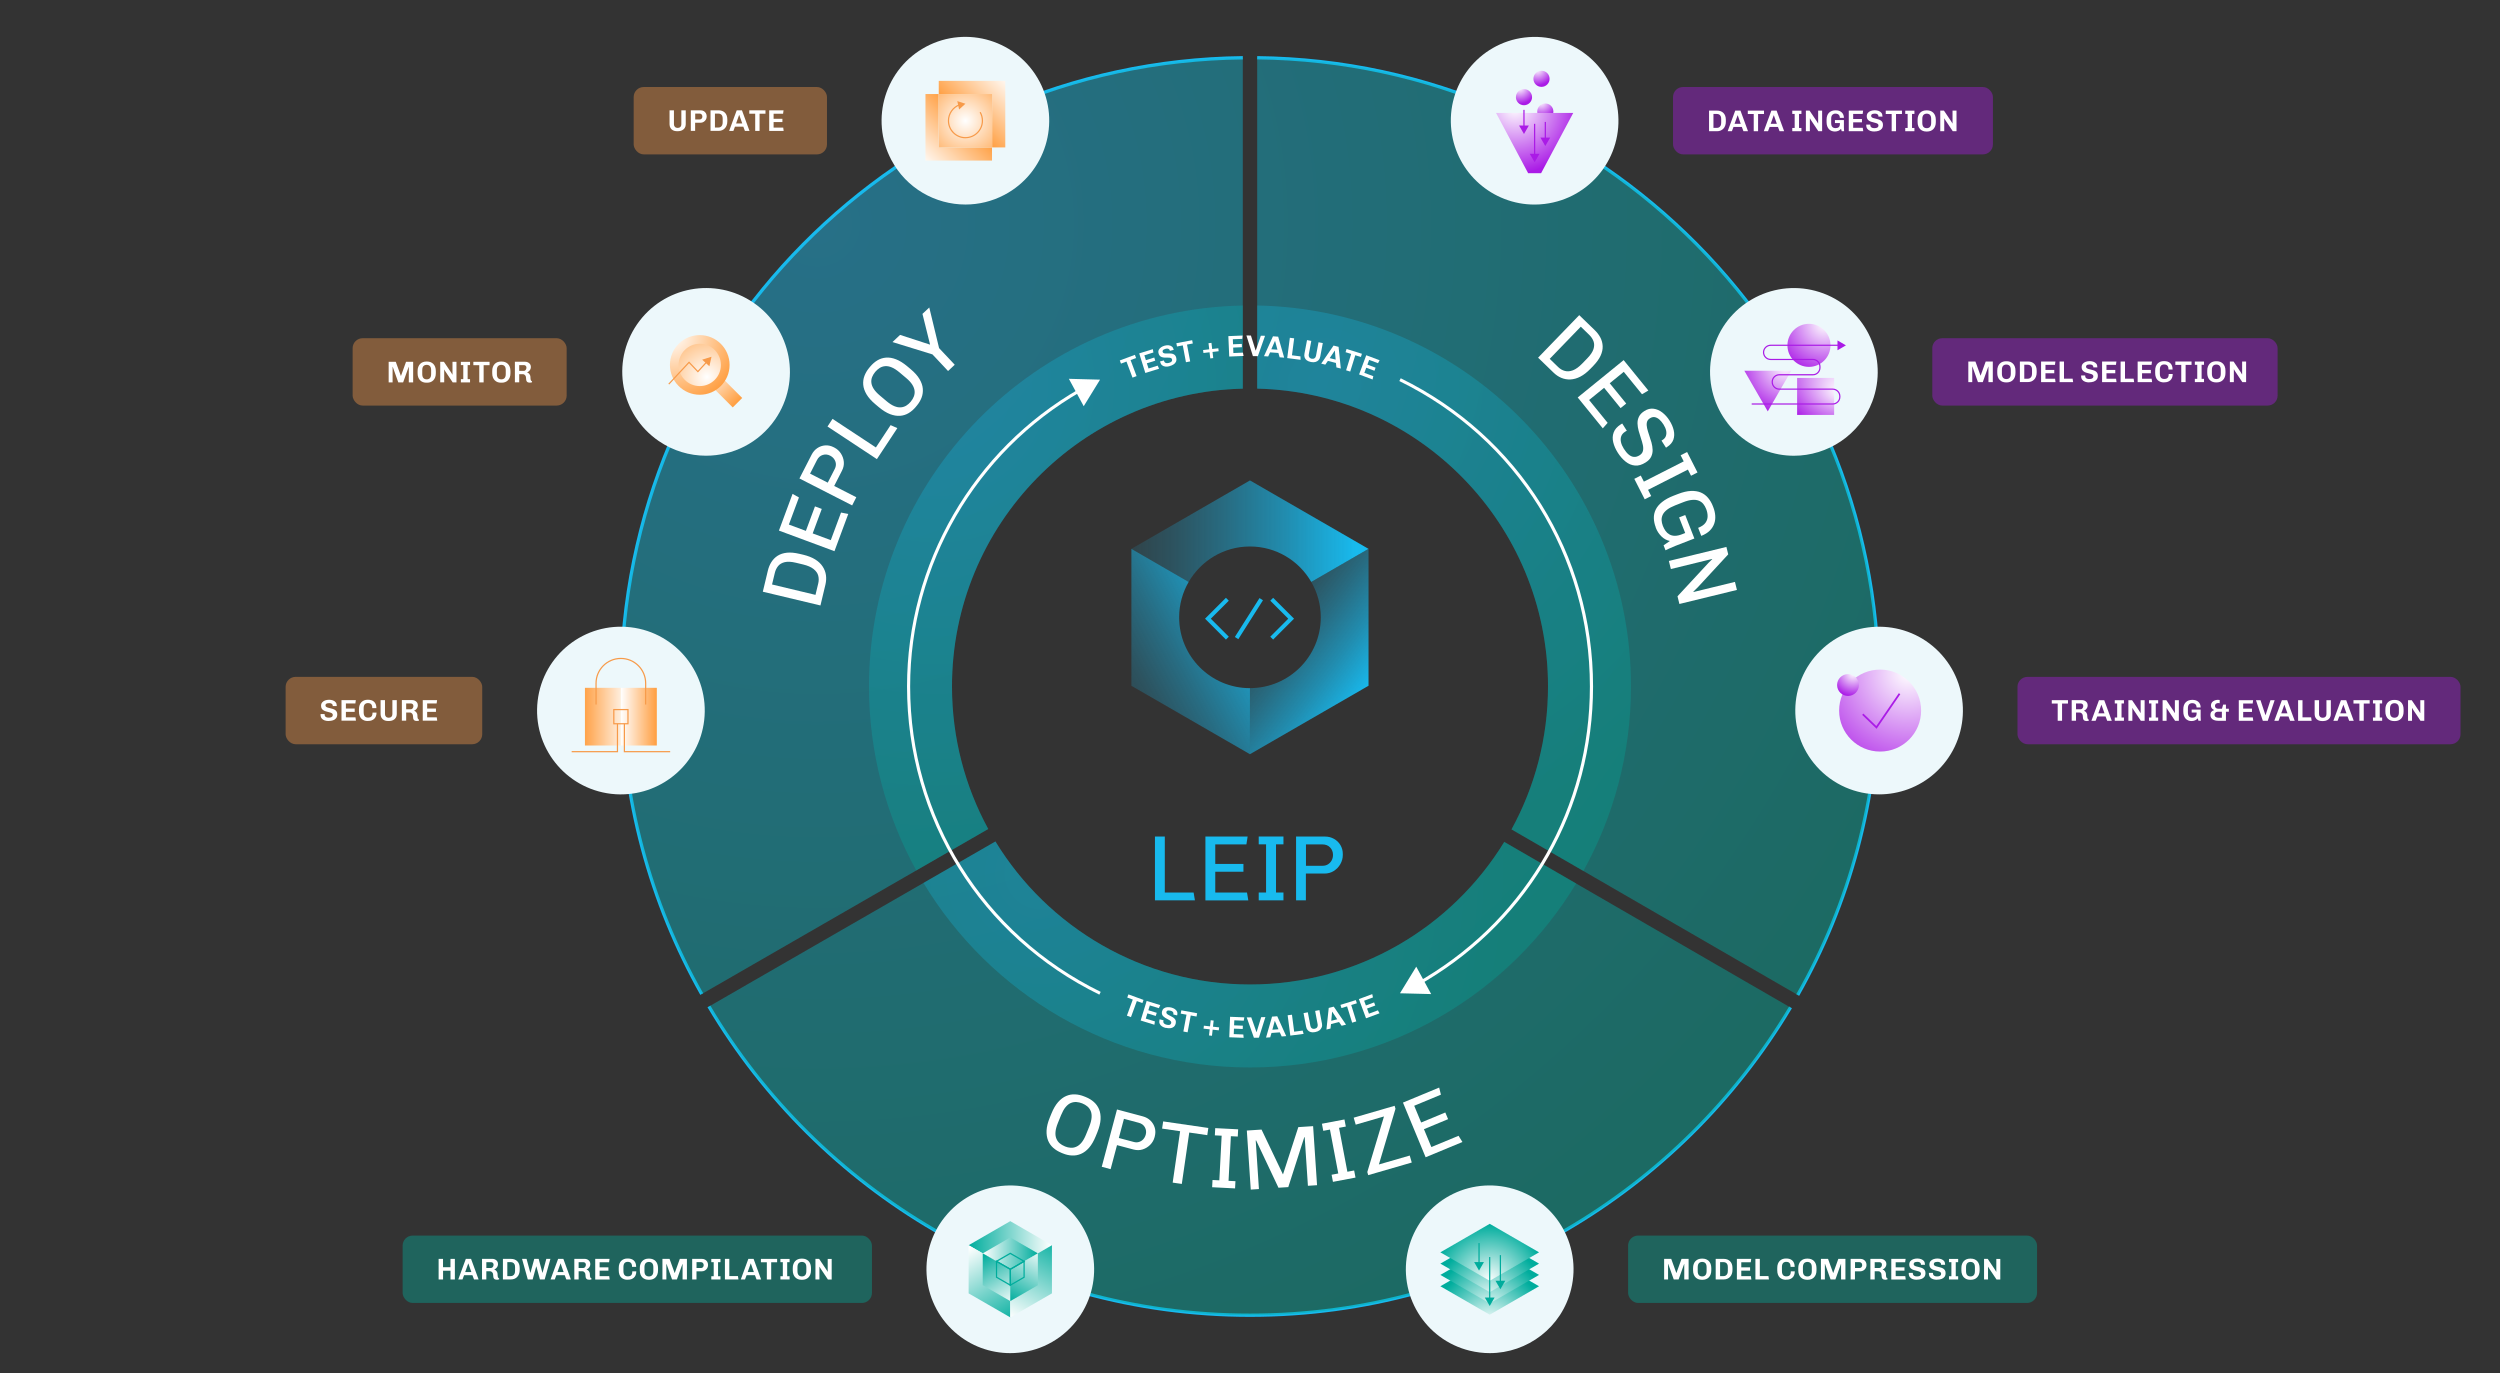 <?xml version="1.0" encoding="UTF-8"?>
<svg id="Layer_2" data-name="Layer 2" xmlns="http://www.w3.org/2000/svg" xmlns:xlink="http://www.w3.org/1999/xlink" viewBox="0 0 591 324.6">
  <rect x="0" y="0" width="591" height="324.6" fill="#333333" stroke="none"/>
  <defs>
    <style>
      .cls-1 {
        fill: none;
      }

      .cls-2, .cls-3, .cls-4 {
        opacity: .4;
      }

      .cls-2, .cls-5 {
        fill: #aa1be6;
      }

      .cls-6 {
        fill: url(#radial-gradient-3);
      }

      .cls-6, .cls-7, .cls-8 {
        opacity: .45;
      }

      .cls-7 {
        fill: url(#radial-gradient-2);
      }

      .cls-9 {
        fill: #edf8fb;
      }

      .cls-3, .cls-10 {
        fill: #00ac9c;
      }

      .cls-11 {
        fill: url(#radial-gradient-7);
      }

      .cls-12 {
        fill: url(#radial-gradient-6);
      }

      .cls-13 {
        fill: url(#radial-gradient-5);
      }

      .cls-14 {
        fill: url(#radial-gradient-4);
      }

      .cls-15 {
        fill: url(#radial-gradient-9);
      }

      .cls-16 {
        fill: url(#radial-gradient-8);
      }

      .cls-17 {
        fill: url(#linear-gradient-8);
      }

      .cls-18 {
        fill: url(#linear-gradient-7);
      }

      .cls-19 {
        fill: url(#linear-gradient-5);
      }

      .cls-20 {
        fill: url(#linear-gradient-6);
      }

      .cls-21 {
        fill: url(#linear-gradient-9);
      }

      .cls-22 {
        fill: url(#linear-gradient-4);
      }

      .cls-23 {
        fill: url(#linear-gradient-3);
      }

      .cls-24 {
        fill: url(#linear-gradient-2);
      }

      .cls-25 {
        fill: url(#linear-gradient);
      }

      .cls-8 {
        fill: url(#radial-gradient);
      }

      .cls-26 {
        fill: url(#radial-gradient-13);
      }

      .cls-26, .cls-27, .cls-28 {
        opacity: .3;
      }

      .cls-27 {
        fill: url(#radial-gradient-15);
      }

      .cls-28 {
        fill: url(#radial-gradient-14);
      }

      .cls-29 {
        fill: url(#radial-gradient-16);
      }

      .cls-30 {
        fill: url(#radial-gradient-12);
      }

      .cls-31 {
        fill: url(#radial-gradient-10);
      }

      .cls-32 {
        fill: url(#radial-gradient-17);
      }

      .cls-33 {
        fill: url(#radial-gradient-19);
      }

      .cls-34 {
        fill: url(#radial-gradient-11);
      }

      .cls-35 {
        fill: url(#radial-gradient-18);
      }

      .cls-36 {
        fill: url(#radial-gradient-22);
      }

      .cls-37 {
        fill: url(#radial-gradient-20);
      }

      .cls-38 {
        fill: url(#radial-gradient-21);
      }

      .cls-39 {
        fill: #fff;
      }

      .cls-4, .cls-40 {
        fill: #f79a49;
      }

      .cls-41 {
        fill: url(#linear-gradient-10);
      }

      .cls-42 {
        fill: url(#linear-gradient-11);
      }

      .cls-43 {
        fill: url(#linear-gradient-12);
      }

      .cls-44 {
        fill: url(#linear-gradient-13);
      }

      .cls-45 {
        fill: url(#linear-gradient-14);
      }

      .cls-46 {
        fill: #18baee;
      }
    </style>
    <radialGradient id="radial-gradient" cx="193.21" cy="52.87" fx="193.21" fy="52.87" r="295.61" gradientUnits="userSpaceOnUse">
      <stop offset="0" stop-color="#18baee"/>
      <stop offset="1" stop-color="#00ad9d"/>
    </radialGradient>
    <radialGradient id="radial-gradient-2" cy="52.87" fy="52.87" r="295.61" xlink:href="#radial-gradient"/>
    <radialGradient id="radial-gradient-3" r="295.61" xlink:href="#radial-gradient"/>
    <linearGradient id="linear-gradient" x1="228.98" y1="294.37" x2="248.68" y2="294.37" gradientUnits="userSpaceOnUse">
      <stop offset="0" stop-color="#00ad9d"/>
      <stop offset="1" stop-color="#fff"/>
    </linearGradient>
    <linearGradient id="linear-gradient-2" x1="239.81" y1="312.8" x2="229.17" y2="294.96" xlink:href="#linear-gradient"/>
    <linearGradient id="linear-gradient-3" x1="249.68" y1="292.47" x2="238.82" y2="311.6" xlink:href="#linear-gradient"/>
    <linearGradient id="linear-gradient-4" x1="232.32" y1="296.3" x2="245.35" y2="296.3" gradientUnits="userSpaceOnUse">
      <stop offset="0" stop-color="#fff"/>
      <stop offset="1" stop-color="#00ad9d"/>
    </linearGradient>
    <linearGradient id="linear-gradient-5" x1="239.48" y1="308.48" x2="232.45" y2="296.69" xlink:href="#linear-gradient-4"/>
    <linearGradient id="linear-gradient-6" x1="246.01" y1="295.04" x2="238.82" y2="307.69" xlink:href="#linear-gradient-4"/>
    <radialGradient id="radial-gradient-4" cx="352.17" cy="313.12" fx="352.17" fy="313.12" r="13.37" gradientUnits="userSpaceOnUse">
      <stop offset="0" stop-color="#fff"/>
      <stop offset="1" stop-color="#00ad9d"/>
    </radialGradient>
    <radialGradient id="radial-gradient-5" cy="310.45" fy="310.45" xlink:href="#radial-gradient-4"/>
    <radialGradient id="radial-gradient-6" cy="307.78" fy="307.78" xlink:href="#radial-gradient-4"/>
    <radialGradient id="radial-gradient-7" cx="352.08" cy="302.75" fx="352.08" fy="302.75" r="13.36" xlink:href="#radial-gradient-4"/>
    <radialGradient id="radial-gradient-8" cx="451.11" cy="159.03" fx="451.11" fy="159.03" r="27.77" gradientUnits="userSpaceOnUse">
      <stop offset="0" stop-color="#fff"/>
      <stop offset="1" stop-color="#aa1be6"/>
    </radialGradient>
    <radialGradient id="radial-gradient-9" cx="438.11" cy="159.24" fx="438.11" fy="159.24" r="5.42" xlink:href="#radial-gradient-8"/>
    <linearGradient id="linear-gradient-7" x1="148.74" y1="169.42" x2="137.76" y2="169.42" gradientUnits="userSpaceOnUse">
      <stop offset="0" stop-color="#fff"/>
      <stop offset="1" stop-color="#ff9e40"/>
    </linearGradient>
    <linearGradient id="linear-gradient-8" x1="146.78" y1="169.42" x2="155.27" y2="169.42" gradientUnits="userSpaceOnUse">
      <stop offset="0" stop-color="#fff"/>
      <stop offset="1" stop-color="#ff9e40"/>
    </linearGradient>
    <radialGradient id="radial-gradient-10" cx="431.33" cy="76.58" fx="431.33" fy="76.58" r="12.32" xlink:href="#radial-gradient-8"/>
    <radialGradient id="radial-gradient-11" cx="434.69" cy="86.46" fx="434.69" fy="92.8" r="15.35" xlink:href="#radial-gradient-8"/>
    <radialGradient id="radial-gradient-12" cx="422.13" cy="86.46" fx="422.13" fy="86.46" r="12.01" xlink:href="#radial-gradient-8"/>
    <radialGradient id="radial-gradient-13" cx="313.11" cy="90.88" fx="313.11" fy="90.88" r="112.12" xlink:href="#radial-gradient"/>
    <radialGradient id="radial-gradient-14" cx="221.34" cy="90.86" fx="221.34" fy="90.86" r="112.03" xlink:href="#radial-gradient"/>
    <radialGradient id="radial-gradient-15" cx="246.09" cy="206.37" fx="246.09" fy="206.37" r="111.02" xlink:href="#radial-gradient"/>
    <linearGradient id="linear-gradient-9" x1="-347.71" y1="603.92" x2="-340.02" y2="611.61" gradientTransform="translate(700.36 -94.4) rotate(51.86) scale(.9 .87) skewX(13.34)" xlink:href="#linear-gradient-7"/>
    <radialGradient id="radial-gradient-16" cx="158.7" cy="79.21" fx="158.7" fy="79.21" r="16.93" gradientUnits="userSpaceOnUse">
      <stop offset="0" stop-color="#fff"/>
      <stop offset="1" stop-color="#ff9e40"/>
    </radialGradient>
    <radialGradient id="radial-gradient-17" cx="167.11" cy="89.12" fx="167.11" fy="89.12" r="14.79" xlink:href="#radial-gradient-16"/>
    <radialGradient id="radial-gradient-18" cx="359.29" cy="20.73" fx="359.29" fy="20.73" r="3.8" xlink:href="#radial-gradient-8"/>
    <radialGradient id="radial-gradient-19" cx="363.44" cy="16.39" fx="363.44" fy="16.39" r="3.8" xlink:href="#radial-gradient-8"/>
    <radialGradient id="radial-gradient-20" cx="364.34" cy="24.12" fx="364.34" fy="24.12" r="3.8" xlink:href="#radial-gradient-8"/>
    <radialGradient id="radial-gradient-21" cx="358.14" cy="25.44" fx="358.14" fy="25.44" r="15.59" xlink:href="#radial-gradient-8"/>
    <linearGradient id="linear-gradient-10" x1="217.92" y1="38.82" x2="228.6" y2="28.14" xlink:href="#linear-gradient-7"/>
    <linearGradient id="linear-gradient-11" x1="6615.22" y1="-2311.02" x2="6625.7" y2="-2321.5" gradientTransform="translate(6853.73 -2292.76) rotate(-180)" xlink:href="#linear-gradient-7"/>
    <radialGradient id="radial-gradient-22" cx="228.23" cy="28.54" fx="228.23" fy="28.54" r="12.69" xlink:href="#radial-gradient-16"/>
    <linearGradient id="linear-gradient-12" x1="252" y1="170.16" x2="298.06" y2="144.94" gradientUnits="userSpaceOnUse">
      <stop offset="0" stop-color="#18baee" stop-opacity="0"/>
      <stop offset=".09" stop-color="#18baee" stop-opacity=".03"/>
      <stop offset=".23" stop-color="#18baee" stop-opacity=".11"/>
      <stop offset=".39" stop-color="#18baee" stop-opacity=".24"/>
      <stop offset=".56" stop-color="#18baee" stop-opacity=".42"/>
      <stop offset=".76" stop-color="#18baee" stop-opacity=".66"/>
      <stop offset=".96" stop-color="#18baee" stop-opacity=".94"/>
      <stop offset="1" stop-color="#18baee"/>
    </linearGradient>
    <linearGradient id="linear-gradient-13" x1="250.34" y1="125.57" x2="320.54" y2="125.57" xlink:href="#linear-gradient-12"/>
    <linearGradient id="linear-gradient-14" x1="288.78" y1="138.65" x2="322.78" y2="163.87" xlink:href="#linear-gradient-12"/>
  </defs>
  <g id="Layer_1-2" data-name="Layer 1">
    <g>
      <rect class="cls-2" x="395.5" y="20.57" width="75.63" height="15.93" rx="2.37" ry="2.37"/>
      <g>
        <path class="cls-39" d="M404.02,31.02v-4.87h1.93c.28,0,.54.04.79.13.25.09.46.22.65.4.19.18.33.4.44.67.1.27.16.58.16.95v.46c0,.36-.05.68-.16.96-.1.28-.25.52-.44.71-.19.19-.4.34-.65.44s-.51.15-.79.15h-1.93ZM405.06,30.23h.81c.19,0,.37-.04.52-.13s.28-.22.37-.41c.09-.18.13-.42.13-.72v-.84c0-.29-.04-.52-.13-.69-.09-.17-.21-.3-.37-.38s-.33-.12-.52-.12h-.81v3.29Z"/>
        <path class="cls-39" d="M408.42,31.02l1.79-4.87h1.24l1.78,4.87h-1.08l-.38-1.01h-1.97l-.38,1.01h-1ZM410.05,29.27h1.46l-.71-2.02h-.03l-.72,2.02Z"/>
        <path class="cls-39" d="M414.58,31.02v-4.07h-1.4v-.8h3.83v.8h-1.4v4.07h-1.03Z"/>
        <path class="cls-39" d="M416.96,31.02l1.79-4.87h1.24l1.78,4.87h-1.08l-.38-1.01h-1.97l-.38,1.01h-1ZM418.59,29.27h1.46l-.71-2.02h-.03l-.72,2.02Z"/>
        <path class="cls-39" d="M423.69,31.02v-.77h.57v-3.32h-.57v-.77h2.17v.77h-.57v3.32h.57v.77h-2.17Z"/>
        <path class="cls-39" d="M426.91,31.02v-4.87h.87l1.74,2.58.26.45h.03v-3.03h.94v4.87h-.89l-1.79-2.68-.18-.33h-.04v3h-.94Z"/>
        <path class="cls-39" d="M433.75,31.09c-.28,0-.54-.05-.77-.14-.24-.09-.44-.24-.62-.42-.17-.19-.31-.42-.41-.7s-.15-.61-.15-.99v-.52c0-.37.05-.7.15-.98.1-.28.25-.52.44-.7s.41-.33.66-.42c.25-.09.53-.14.83-.14h.13c.26,0,.5.04.73.11.23.08.43.19.6.34.18.15.31.34.41.56.1.23.15.48.15.78h-.96c0-.25-.05-.44-.14-.59-.09-.15-.21-.25-.37-.32-.15-.06-.33-.1-.52-.1-.15,0-.28.02-.41.07-.12.05-.23.12-.33.21-.09.1-.16.22-.21.38-.05.16-.07.35-.07.58v.95c0,.23.03.42.07.58.05.16.12.29.21.38.09.1.2.17.33.21.13.04.26.07.41.07s.28-.02.41-.05c.12-.03.24-.09.33-.16.09-.08.17-.18.22-.3.05-.13.08-.29.08-.48v-.21h-1.17v-.7h2.12v1.68c0,.23,0,.42.02.57s.02.28.03.38h-.57l-.16-.58c-.15.2-.35.36-.61.48-.26.11-.53.17-.8.17h-.06Z"/>
        <path class="cls-39" d="M437.05,31.02v-4.87h3.39l-.11.79h-2.24v1.2h2.08v.78h-2.08v1.3h2.27l.11.79h-3.42Z"/>
        <path class="cls-39" d="M443.08,31.09c-.35,0-.66-.05-.95-.15-.29-.1-.52-.26-.69-.48s-.26-.5-.26-.86v-.08s0-.05,0-.07h.96s0,.04,0,.06v.06c0,.15.04.28.11.39.07.11.18.19.33.25s.32.08.51.08c.22,0,.41-.02.55-.07.14-.04.25-.11.32-.21.07-.09.11-.21.11-.35,0-.15-.05-.26-.15-.35-.1-.09-.23-.16-.4-.21-.16-.05-.34-.1-.54-.15s-.39-.1-.59-.16-.38-.14-.54-.25c-.17-.1-.3-.24-.4-.41-.1-.17-.15-.39-.15-.65,0-.32.09-.58.26-.79s.4-.36.69-.47c.29-.1.6-.16.93-.16s.64.05.92.15c.27.1.49.25.66.46.17.21.25.47.25.8v.09h-.95v-.08c0-.13-.03-.24-.1-.33-.07-.09-.17-.17-.29-.22s-.28-.07-.47-.07c-.17,0-.32.02-.45.05-.13.04-.23.09-.3.17s-.11.18-.11.3c0,.14.05.26.15.34.1.09.23.15.4.2s.35.1.55.14c.2.04.4.1.6.16.2.06.38.14.54.24.17.1.3.24.4.41s.15.38.15.64c0,.38-.09.68-.27.91-.18.23-.42.4-.73.5s-.65.16-1.04.16Z"/>
        <path class="cls-39" d="M447.19,31.02v-4.07h-1.4v-.8h3.83v.8h-1.4v4.07h-1.03Z"/>
        <path class="cls-39" d="M450.4,31.02v-.77h.57v-3.32h-.57v-.77h2.17v.77h-.57v3.32h.57v.77h-2.17Z"/>
        <path class="cls-39" d="M455.36,31.09c-.28,0-.54-.05-.79-.14-.25-.09-.46-.24-.65-.42-.19-.19-.33-.42-.44-.7s-.16-.61-.16-.99v-.5c0-.38.05-.71.16-.99.11-.28.25-.51.44-.7s.4-.33.65-.42c.24-.09.5-.14.78-.14h.24c.28,0,.55.05.79.14s.46.24.65.42c.19.19.33.42.44.7.1.28.16.61.16.99v.5c0,.38-.05.71-.16.99s-.25.51-.44.7c-.19.19-.4.33-.65.42-.24.09-.5.14-.78.14h-.24ZM455.48,30.3c.15,0,.29-.02.42-.07s.24-.12.33-.21c.09-.1.17-.22.22-.38.05-.16.08-.35.08-.58v-.95c0-.23-.03-.42-.08-.58-.05-.16-.13-.29-.22-.38-.1-.1-.21-.17-.33-.21s-.27-.07-.41-.07-.29.02-.42.07c-.13.04-.24.12-.34.21s-.17.22-.22.38c-.05.16-.08.35-.08.58v.95c0,.23.03.42.08.58.05.16.13.29.22.38.09.1.21.17.33.21s.26.07.41.07Z"/>
        <path class="cls-39" d="M458.68,31.02v-4.87h.87l1.74,2.58.26.45h.03v-3.03h.94v4.87h-.89l-1.79-2.68-.18-.33h-.04v3h-.94Z"/>
      </g>
    </g>
    <g>
      <rect class="cls-2" x="456.79" y="79.95" width="81.64" height="15.93" rx="2.37" ry="2.37"/>
      <g>
        <path class="cls-39" d="M465.31,90.33v-4.87h1.68l1.21,3.34h.02l1.2-3.34h1.68v4.87h-1.03v-3.67h-.03l-1.31,3.67h-1.14l-1.31-3.67h-.04v3.67h-.93Z"/>
        <path class="cls-39" d="M474.19,90.4c-.28,0-.54-.05-.79-.14s-.46-.24-.65-.42-.33-.42-.44-.7-.16-.61-.16-.99v-.5c0-.38.05-.71.16-.99.11-.28.25-.51.44-.7.19-.19.4-.33.65-.42.24-.09.5-.14.78-.14h.24c.28,0,.55.05.79.14s.46.24.65.42.33.42.44.7c.1.28.16.61.16.99v.5c0,.38-.05.71-.16.99s-.25.51-.44.7-.4.33-.65.42-.5.14-.78.14h-.24ZM474.3,89.61c.15,0,.29-.02.42-.07s.24-.12.33-.21c.09-.1.17-.22.22-.38.05-.16.08-.35.08-.58v-.95c0-.23-.03-.42-.08-.58-.05-.16-.13-.29-.22-.38-.1-.1-.21-.17-.33-.21s-.27-.07-.41-.07-.29.02-.42.07c-.13.04-.24.12-.34.21-.09.1-.17.22-.22.38-.05.16-.08.35-.08.58v.95c0,.23.03.42.08.58.05.16.13.29.22.38s.21.17.33.21.26.07.41.07Z"/>
        <path class="cls-39" d="M477.5,90.33v-4.87h1.93c.28,0,.54.04.79.13s.46.22.65.4c.19.18.33.4.44.67.1.27.16.58.16.95v.45c0,.36-.05.68-.16.96-.1.28-.25.52-.44.71-.19.19-.4.34-.65.44-.25.1-.51.15-.79.15h-1.93ZM478.54,89.53h.81c.19,0,.37-.04.52-.13.15-.09.28-.22.37-.41.09-.18.13-.42.13-.72v-.85c0-.29-.04-.52-.13-.69-.09-.17-.21-.3-.37-.38s-.33-.12-.52-.12h-.81v3.29Z"/>
        <path class="cls-39" d="M482.51,90.33v-4.87h3.39l-.11.8h-2.24v1.2h2.08v.78h-2.08v1.3h2.27l.11.8h-3.42Z"/>
        <path class="cls-39" d="M486.89,90.33v-4.87h1.04v4.06h2.04l.12.81h-3.2Z"/>
        <path class="cls-39" d="M493.88,90.4c-.35,0-.66-.05-.95-.15-.29-.1-.52-.26-.69-.48s-.26-.5-.26-.86v-.08s0-.05,0-.07h.96s0,.04,0,.06v.06c0,.15.04.28.11.39.07.11.18.19.33.25.14.06.32.08.51.08.22,0,.41-.02.55-.07.14-.04.25-.12.32-.21.07-.09.11-.21.11-.35,0-.15-.05-.26-.15-.35s-.23-.16-.4-.21c-.16-.05-.34-.1-.54-.15s-.39-.1-.59-.16c-.2-.06-.38-.14-.54-.25s-.3-.24-.4-.41c-.1-.17-.15-.39-.15-.65,0-.32.09-.58.26-.79.17-.21.4-.36.69-.47.29-.1.6-.16.93-.16s.64.05.92.15c.27.1.49.25.66.45s.25.47.25.8v.09h-.95v-.08c0-.13-.03-.24-.1-.33-.07-.09-.17-.17-.29-.22s-.28-.07-.47-.07c-.17,0-.32.02-.45.05s-.23.09-.3.17-.11.18-.11.3c0,.14.05.26.15.34.1.08.23.15.4.2s.35.1.55.14c.2.04.4.1.6.16.2.06.38.14.54.24s.3.24.4.41c.1.17.15.38.15.64,0,.38-.09.68-.27.91-.18.23-.42.4-.73.5s-.65.16-1.04.16Z"/>
        <path class="cls-39" d="M496.93,90.33v-4.87h3.39l-.11.8h-2.24v1.2h2.08v.78h-2.08v1.3h2.27l.11.8h-3.42Z"/>
        <path class="cls-39" d="M501.31,90.33v-4.87h1.04v4.06h2.04l.12.81h-3.2Z"/>
        <path class="cls-39" d="M505.34,90.33v-4.87h3.39l-.11.8h-2.24v1.2h2.08v.78h-2.08v1.3h2.27l.11.8h-3.42Z"/>
        <path class="cls-39" d="M511.55,90.4c-.29,0-.56-.04-.81-.13-.25-.09-.47-.22-.66-.4-.19-.18-.34-.41-.44-.7-.11-.28-.16-.63-.16-1.03v-.52c0-.39.05-.72.16-1.01.11-.28.26-.52.45-.7.19-.18.41-.32.65-.41.25-.09.51-.13.79-.13h.13c.26,0,.51.04.75.11s.44.19.62.35c.18.16.32.36.42.61s.15.55.15.91h-.97c0-.31-.04-.56-.13-.73-.09-.17-.21-.29-.36-.36-.15-.07-.34-.1-.54-.1-.15,0-.28.02-.41.07-.13.04-.23.12-.32.21-.09.1-.16.22-.21.38-.05.16-.07.35-.07.58v.95c0,.3.04.55.13.73s.2.31.36.39c.15.08.33.12.53.12.22,0,.41-.03.58-.1.16-.07.28-.19.37-.36.08-.17.13-.41.13-.72h.94c0,.34-.05.63-.15.88-.1.25-.24.45-.42.61-.18.16-.38.28-.61.36-.23.08-.48.12-.75.12h-.13Z"/>
        <path class="cls-39" d="M515.65,90.33v-4.07h-1.4v-.8h3.83v.8h-1.4v4.07h-1.03Z"/>
        <path class="cls-39" d="M518.86,90.33v-.77h.57v-3.32h-.57v-.77h2.17v.77h-.57v3.32h.57v.77h-2.17Z"/>
        <path class="cls-39" d="M523.83,90.4c-.28,0-.54-.05-.79-.14s-.46-.24-.65-.42-.33-.42-.44-.7-.16-.61-.16-.99v-.5c0-.38.05-.71.16-.99.11-.28.25-.51.44-.7.19-.19.4-.33.65-.42.24-.09.5-.14.78-.14h.24c.28,0,.55.05.79.14s.46.24.65.42.33.42.44.7c.1.28.16.61.16.99v.5c0,.38-.05.71-.16.99s-.25.51-.44.7-.4.33-.65.42-.5.14-.78.14h-.24ZM523.94,89.61c.15,0,.29-.02.42-.07s.24-.12.33-.21c.09-.1.17-.22.22-.38.05-.16.08-.35.08-.58v-.95c0-.23-.03-.42-.08-.58-.05-.16-.13-.29-.22-.38-.1-.1-.21-.17-.33-.21s-.27-.07-.41-.07-.29.02-.42.07c-.13.04-.24.12-.34.21-.09.1-.17.22-.22.38-.05.16-.08.35-.08.58v.95c0,.23.03.42.08.58.05.16.13.29.22.38s.21.17.33.21.26.07.41.07Z"/>
        <path class="cls-39" d="M527.14,90.33v-4.87h.87l1.74,2.59.26.45h.03v-3.03h.94v4.87h-.89l-1.79-2.68-.18-.33h-.04v3h-.94Z"/>
      </g>
    </g>
    <g>
      <rect class="cls-2" x="476.93" y="160.01" width="104.74" height="15.93" rx="2.37" ry="2.37"/>
      <g>
        <path class="cls-39" d="M486.44,170.39v-4.07h-1.4v-.8h3.83v.8h-1.4v4.07h-1.03Z"/>
        <path class="cls-39" d="M493.22,170.44c-.16,0-.3-.03-.42-.08-.12-.05-.22-.14-.29-.28-.07-.13-.11-.32-.11-.56,0-.17-.02-.33-.05-.46-.04-.13-.09-.24-.16-.33-.07-.09-.15-.16-.24-.21-.09-.04-.19-.07-.3-.07h-.88v1.93h-1.02v-4.87h2.45c.23,0,.45.05.65.15.2.1.36.24.49.42.12.18.19.4.19.65,0,.2-.04.39-.12.56s-.18.31-.32.44-.28.22-.43.28v.04c.08.02.17.06.26.12s.17.13.25.23.14.21.19.35.07.3.07.48c0,.14,0,.26.02.36s.03.19.06.26c.03.07.06.13.11.18.05.05.11.08.18.11v.22c-.08.03-.17.05-.27.07s-.2.03-.3.03ZM490.77,167.67h1.1c.11,0,.22-.04.31-.11.09-.07.16-.17.22-.29.05-.12.08-.25.08-.38,0-.18-.06-.33-.17-.43-.11-.1-.25-.16-.43-.16h-1.11v1.37Z"/>
        <path class="cls-39" d="M494.41,170.39l1.79-4.87h1.24l1.78,4.87h-1.08l-.38-1.01h-1.97l-.38,1.01h-1ZM496.04,168.63h1.46l-.71-2.02h-.03l-.72,2.02Z"/>
        <path class="cls-39" d="M499.93,170.39v-.77h.57v-3.32h-.57v-.77h2.17v.77h-.57v3.32h.57v.77h-2.17Z"/>
        <path class="cls-39" d="M503.15,170.39v-4.87h.87l1.74,2.59.26.45h.03v-3.03h.94v4.87h-.89l-1.79-2.68-.18-.33h-.04v3h-.94Z"/>
        <path class="cls-39" d="M508.02,170.39v-.77h.57v-3.32h-.57v-.77h2.17v.77h-.57v3.32h.57v.77h-2.17Z"/>
        <path class="cls-39" d="M511.24,170.39v-4.87h.87l1.74,2.59.26.45h.03v-3.03h.94v4.87h-.89l-1.79-2.68-.18-.33h-.04v3h-.94Z"/>
        <path class="cls-39" d="M518.08,170.46c-.28,0-.54-.05-.77-.14s-.44-.24-.62-.42c-.17-.19-.31-.42-.41-.7s-.15-.61-.15-.99v-.52c0-.37.05-.7.15-.98.1-.28.25-.52.44-.7.19-.19.41-.33.66-.42.25-.09.53-.14.83-.14h.13c.26,0,.5.04.73.11.23.08.43.19.6.34.18.15.31.34.41.56s.15.48.15.78h-.96c0-.25-.05-.44-.14-.59-.09-.15-.21-.25-.37-.32s-.33-.1-.52-.1c-.15,0-.28.02-.41.07-.12.04-.23.12-.33.21-.09.1-.16.22-.21.38-.05.16-.07.35-.07.58v.95c0,.23.03.42.07.58.05.16.12.29.21.38.09.1.2.17.33.21.13.04.26.07.41.07s.28-.02.41-.05c.12-.03.24-.09.33-.16s.17-.18.22-.31c.05-.13.08-.29.08-.48v-.21h-1.17v-.7h2.12v1.68c0,.23,0,.42.02.57.01.15.02.28.03.38h-.57l-.16-.58c-.15.2-.35.36-.61.48s-.53.17-.8.17h-.06Z"/>
        <path class="cls-39" d="M524.35,170.39c-.24,0-.46-.03-.68-.08-.21-.05-.41-.13-.58-.24-.17-.11-.3-.25-.4-.43-.1-.17-.15-.39-.15-.64,0-.31.08-.56.24-.74.16-.18.37-.31.63-.38v-.04c-.15-.07-.28-.15-.39-.25-.11-.1-.2-.21-.26-.35s-.09-.29-.09-.46c0-.23.05-.42.14-.59.09-.17.22-.3.37-.41.16-.11.33-.19.53-.25s.4-.09.61-.09c.15,0,.28.01.41.04v.77c-.11-.03-.22-.05-.32-.05-.14,0-.27.03-.39.08-.12.05-.22.12-.29.22-.07.1-.11.22-.11.38,0,.12.03.23.09.33.06.1.15.18.26.24.11.06.25.09.4.09h.9l.28-.97h.66v.97h.69v.72h-.69v2.13h-1.88ZM524.4,169.67h.85v-1.42h-.87c-.18,0-.34.03-.47.09s-.22.14-.29.25-.1.22-.1.36c0,.24.09.42.26.54s.38.18.62.18Z"/>
        <path class="cls-39" d="M529.25,170.39v-4.87h3.39l-.11.8h-2.24v1.2h2.08v.78h-2.08v1.3h2.27l.11.8h-3.42Z"/>
        <path class="cls-39" d="M534.93,170.39l-1.62-4.87h1.07l1.17,3.54h.03l1.16-3.54h.99l-1.63,4.87h-1.18Z"/>
        <path class="cls-39" d="M537.65,170.39l1.79-4.87h1.24l1.78,4.87h-1.08l-.38-1.01h-1.97l-.38,1.01h-1ZM539.29,168.63h1.46l-.71-2.02h-.03l-.72,2.02Z"/>
        <path class="cls-39" d="M543.27,170.39v-4.87h1.04v4.06h2.04l.12.81h-3.2Z"/>
        <path class="cls-39" d="M548.95,170.46c-.36,0-.68-.07-.94-.2-.27-.13-.47-.33-.61-.57-.14-.25-.22-.53-.22-.86v-3.31h1.04v3.3c0,.26.08.46.24.62s.37.24.64.24.48-.08.64-.24.23-.37.23-.62v-3.3h1.04v3.31c0,.33-.08.61-.24.86-.16.25-.38.44-.65.57-.28.13-.6.2-.96.2h-.2Z"/>
        <path class="cls-39" d="M551.61,170.39l1.79-4.87h1.24l1.78,4.87h-1.08l-.38-1.01h-1.97l-.38,1.01h-1ZM553.24,168.63h1.46l-.71-2.02h-.03l-.72,2.02Z"/>
        <path class="cls-39" d="M557.76,170.39v-4.07h-1.4v-.8h3.83v.8h-1.4v4.07h-1.03Z"/>
        <path class="cls-39" d="M560.97,170.39v-.77h.57v-3.32h-.57v-.77h2.17v.77h-.57v3.32h.57v.77h-2.17Z"/>
        <path class="cls-39" d="M565.94,170.46c-.28,0-.54-.05-.79-.14s-.46-.24-.65-.42-.33-.42-.44-.7-.16-.61-.16-.99v-.5c0-.38.05-.71.16-.99.11-.28.25-.51.44-.7.19-.19.4-.33.65-.42.24-.09.5-.14.78-.14h.24c.28,0,.55.05.79.14s.46.24.65.42.33.42.44.7c.1.28.16.61.16.99v.5c0,.38-.05.71-.16.99s-.25.51-.44.7-.4.33-.65.42-.5.14-.78.14h-.24ZM566.05,169.67c.15,0,.29-.02.42-.07s.24-.12.33-.21c.09-.1.17-.22.22-.38.05-.16.08-.35.08-.58v-.95c0-.23-.03-.42-.08-.58-.05-.16-.13-.29-.22-.38-.1-.1-.21-.17-.33-.21s-.27-.07-.41-.07-.29.02-.42.07c-.13.04-.24.12-.34.21-.09.1-.17.22-.22.38-.05.16-.08.35-.08.58v.95c0,.23.03.42.08.58.05.16.13.29.22.38s.21.17.33.21.26.07.41.07Z"/>
        <path class="cls-39" d="M569.26,170.39v-4.87h.87l1.74,2.59.26.45h.03v-3.03h.94v4.87h-.89l-1.79-2.68-.18-.33h-.04v3h-.94Z"/>
      </g>
    </g>
    <g>
      <rect class="cls-4" x="149.8" y="20.57" width="45.7" height="15.93" rx="2.37" ry="2.37"/>
      <g>
        <path class="cls-39" d="M160.05,31.02c-.36,0-.68-.07-.94-.2-.27-.13-.47-.33-.61-.57-.14-.25-.22-.53-.22-.86v-3.31h1.04v3.3c0,.26.08.46.24.62s.37.24.64.24.48-.08.64-.24.23-.37.23-.62v-3.3h1.04v3.31c0,.33-.08.61-.24.86-.16.25-.38.44-.65.57-.28.13-.6.2-.96.2h-.2Z"/>
        <path class="cls-39" d="M163.31,30.95v-4.87h2.34c.26,0,.5.06.71.18.21.12.39.29.51.5s.19.45.19.71v.1c0,.26-.07.5-.2.72-.13.22-.31.4-.53.53s-.46.2-.72.2h-1.28v1.92h-1.04ZM164.35,28.24h1.04c.13,0,.24-.03.34-.09.1-.06.17-.14.23-.25.06-.1.08-.22.08-.36,0-.19-.06-.35-.18-.49s-.29-.2-.49-.2h-1.02v1.38Z"/>
        <path class="cls-39" d="M167.97,30.95v-4.87h1.93c.28,0,.54.04.79.13s.46.22.65.4c.19.18.33.4.44.67.1.27.16.58.16.95v.45c0,.36-.05.68-.16.96-.1.28-.25.52-.44.71-.19.19-.4.34-.65.44-.25.1-.51.15-.79.15h-1.93ZM169.01,30.15h.81c.19,0,.37-.04.52-.13.15-.09.28-.22.37-.41.09-.18.13-.42.13-.72v-.85c0-.29-.04-.52-.13-.69-.09-.17-.21-.3-.37-.38s-.33-.12-.52-.12h-.81v3.29Z"/>
        <path class="cls-39" d="M172.37,30.95l1.79-4.87h1.24l1.78,4.87h-1.08l-.38-1.01h-1.97l-.38,1.01h-1ZM174.01,29.19h1.46l-.71-2.02h-.03l-.72,2.02Z"/>
        <path class="cls-39" d="M178.53,30.95v-4.07h-1.4v-.8h3.83v.8h-1.4v4.07h-1.03Z"/>
        <path class="cls-39" d="M181.84,30.95v-4.87h3.39l-.11.8h-2.24v1.2h2.08v.78h-2.08v1.3h2.27l.11.8h-3.42Z"/>
      </g>
    </g>
    <g>
      <rect class="cls-3" x="384.88" y="292.09" width="96.68" height="15.93" rx="2.37" ry="2.37"/>
      <g>
        <path class="cls-39" d="M393.4,302.47v-4.87h1.68l1.21,3.34h.02l1.2-3.34h1.68v4.87h-1.03v-3.67h-.03l-1.31,3.67h-1.14l-1.31-3.67h-.04v3.67h-.93Z"/>
        <path class="cls-39" d="M402.28,302.54c-.28,0-.54-.05-.79-.14s-.46-.24-.65-.42-.33-.42-.44-.7-.16-.61-.16-.99v-.5c0-.38.05-.71.16-.99.11-.28.25-.51.44-.7.19-.19.4-.33.65-.42.24-.09.5-.14.78-.14h.24c.28,0,.55.05.79.14s.46.24.65.42.33.42.44.7c.1.28.16.61.16.99v.5c0,.38-.05.71-.16.99s-.25.51-.44.7-.4.33-.65.42-.5.14-.78.14h-.24ZM402.39,301.75c.15,0,.29-.02.42-.07s.24-.12.33-.21c.09-.1.17-.22.22-.38.05-.16.08-.35.08-.58v-.95c0-.23-.03-.42-.08-.58-.05-.16-.13-.29-.22-.38-.1-.1-.21-.17-.33-.21s-.27-.07-.41-.07-.29.02-.42.07c-.13.04-.24.12-.34.21-.09.1-.17.22-.22.38-.05.16-.08.35-.08.58v.95c0,.23.03.42.08.58.05.16.13.29.22.38s.21.17.33.21.26.07.41.07Z"/>
        <path class="cls-39" d="M405.59,302.47v-4.87h1.93c.28,0,.54.04.79.13s.46.22.65.4c.19.18.33.4.44.67.1.27.16.58.16.95v.45c0,.36-.05.68-.16.96-.1.28-.25.52-.44.71-.19.19-.4.34-.65.44-.25.1-.51.15-.79.15h-1.93ZM406.63,301.67h.81c.19,0,.37-.04.52-.13.15-.09.28-.22.37-.41.09-.18.13-.42.13-.72v-.85c0-.29-.04-.52-.13-.69-.09-.17-.21-.3-.37-.38s-.33-.12-.52-.12h-.81v3.29Z"/>
        <path class="cls-39" d="M410.6,302.47v-4.87h3.39l-.11.8h-2.24v1.2h2.08v.78h-2.08v1.3h2.27l.11.8h-3.42Z"/>
        <path class="cls-39" d="M414.98,302.47v-4.87h1.04v4.06h2.04l.12.81h-3.2Z"/>
        <path class="cls-39" d="M422.21,302.54c-.29,0-.56-.04-.81-.13-.25-.09-.47-.22-.66-.4-.19-.18-.34-.41-.44-.7-.11-.28-.16-.63-.16-1.03v-.52c0-.39.05-.72.16-1.01.11-.28.26-.52.45-.7.19-.18.41-.32.65-.41.25-.09.51-.13.79-.13h.13c.26,0,.51.04.75.11s.44.19.62.35c.18.16.32.36.42.61s.15.55.15.91h-.97c0-.31-.04-.56-.13-.73-.09-.17-.21-.29-.36-.36-.15-.07-.34-.1-.54-.1-.15,0-.28.02-.41.07-.13.04-.23.12-.32.21-.09.1-.16.22-.21.38-.05.16-.07.35-.07.58v.95c0,.3.04.55.13.73s.2.31.36.39c.15.08.33.12.53.12.22,0,.41-.03.58-.1.16-.07.28-.19.37-.36.08-.17.13-.41.13-.72h.94c0,.34-.05.63-.15.88-.1.25-.24.45-.42.61-.18.16-.38.28-.61.36-.23.08-.48.12-.75.12h-.13Z"/>
        <path class="cls-39" d="M427.15,302.54c-.28,0-.54-.05-.79-.14s-.46-.24-.65-.42-.33-.42-.44-.7-.16-.61-.16-.99v-.5c0-.38.05-.71.16-.99.11-.28.25-.51.44-.7.19-.19.4-.33.65-.42.24-.09.5-.14.78-.14h.24c.28,0,.55.05.79.14s.46.24.65.42.33.42.44.7c.1.28.16.61.16.99v.5c0,.38-.05.71-.16.99s-.25.51-.44.7-.4.33-.65.42-.5.14-.78.14h-.24ZM427.26,301.75c.15,0,.29-.02.42-.07s.24-.12.33-.21c.09-.1.17-.22.22-.38.05-.16.08-.35.08-.58v-.95c0-.23-.03-.42-.08-.58-.05-.16-.13-.29-.22-.38-.1-.1-.21-.17-.33-.21s-.27-.07-.41-.07-.29.02-.42.07c-.13.04-.24.12-.34.21-.09.1-.17.22-.22.38-.05.16-.08.35-.08.58v.95c0,.23.03.42.08.58.05.16.13.29.22.38s.21.17.33.21.26.07.41.07Z"/>
        <path class="cls-39" d="M430.47,302.47v-4.87h1.68l1.21,3.34h.02l1.2-3.34h1.68v4.87h-1.03v-3.67h-.03l-1.31,3.67h-1.14l-1.31-3.67h-.04v3.67h-.93Z"/>
        <path class="cls-39" d="M437.49,302.47v-4.87h2.34c.26,0,.5.06.71.18.21.12.39.29.51.5s.19.45.19.71v.1c0,.26-.07.5-.2.72-.13.22-.31.4-.53.53s-.46.2-.72.2h-1.28v1.92h-1.04ZM438.53,299.76h1.04c.13,0,.24-.03.34-.09.1-.06.17-.14.23-.25.06-.1.08-.22.08-.36,0-.19-.06-.35-.18-.49s-.29-.2-.49-.2h-1.02v1.38Z"/>
        <path class="cls-39" d="M445.63,302.52c-.16,0-.3-.03-.42-.08-.12-.05-.22-.14-.29-.28-.07-.13-.11-.32-.11-.56,0-.17-.02-.33-.05-.46-.04-.13-.09-.24-.16-.33-.07-.09-.15-.16-.24-.21-.09-.04-.19-.07-.3-.07h-.88v1.93h-1.02v-4.87h2.45c.23,0,.45.05.65.15.2.1.36.24.49.42.12.18.19.4.19.65,0,.2-.04.39-.12.56s-.18.31-.32.44-.28.22-.43.28v.04c.08.02.17.06.26.12s.17.13.25.23.14.21.19.35.07.3.07.48c0,.14,0,.26.02.36s.03.19.06.26c.03.07.06.13.11.18.05.05.11.08.18.11v.22c-.08.03-.17.05-.27.07s-.2.03-.3.03ZM443.18,299.75h1.1c.11,0,.22-.04.31-.11.09-.07.16-.17.22-.29.05-.12.08-.25.08-.38,0-.18-.06-.33-.17-.43-.11-.1-.25-.16-.43-.16h-1.11v1.37Z"/>
        <path class="cls-39" d="M447.1,302.47v-4.87h3.39l-.11.8h-2.24v1.2h2.08v.78h-2.08v1.3h2.27l.11.8h-3.42Z"/>
        <path class="cls-39" d="M453.13,302.54c-.35,0-.66-.05-.95-.15-.29-.1-.52-.26-.69-.48s-.26-.5-.26-.86v-.08s0-.05,0-.07h.96s0,.04,0,.06v.06c0,.15.04.28.11.39.07.11.18.19.33.25.14.06.32.08.51.08.22,0,.41-.02.55-.07.14-.04.25-.12.32-.21.07-.09.11-.21.11-.35,0-.15-.05-.26-.15-.35s-.23-.16-.4-.21c-.16-.05-.34-.1-.54-.15s-.39-.1-.59-.16c-.2-.06-.38-.14-.54-.25s-.3-.24-.4-.41c-.1-.17-.15-.39-.15-.65,0-.32.09-.58.26-.79.17-.21.4-.36.69-.47.29-.1.6-.16.93-.16s.64.05.92.15c.27.1.49.25.66.45s.25.47.25.8v.09h-.95v-.08c0-.13-.03-.24-.1-.33-.07-.09-.17-.17-.29-.22s-.28-.07-.47-.07c-.17,0-.32.02-.45.05s-.23.09-.3.17-.11.18-.11.3c0,.14.05.26.15.34.1.08.23.15.4.2s.35.1.55.14c.2.04.4.1.6.16.2.06.38.14.54.24s.3.24.4.41c.1.17.15.38.15.64,0,.38-.09.68-.27.91-.18.23-.42.4-.73.5s-.65.16-1.04.16Z"/>
        <path class="cls-39" d="M457.89,302.54c-.35,0-.66-.05-.95-.15-.29-.1-.52-.26-.69-.48s-.26-.5-.26-.86v-.08s0-.05,0-.07h.96s0,.04,0,.06v.06c0,.15.04.28.11.39.07.11.18.19.33.25.14.06.32.08.51.08.22,0,.41-.02.55-.07.14-.04.25-.12.32-.21.07-.09.11-.21.11-.35,0-.15-.05-.26-.15-.35s-.23-.16-.4-.21c-.16-.05-.34-.1-.54-.15s-.39-.1-.59-.16c-.2-.06-.38-.14-.54-.25s-.3-.24-.4-.41c-.1-.17-.15-.39-.15-.65,0-.32.09-.58.26-.79.17-.21.4-.36.69-.47.29-.1.6-.16.93-.16s.64.05.92.15c.27.1.49.25.66.45s.25.47.25.8v.09h-.95v-.08c0-.13-.03-.24-.1-.33-.07-.09-.17-.17-.29-.22s-.28-.07-.47-.07c-.17,0-.32.02-.45.05s-.23.09-.3.17-.11.18-.11.3c0,.14.05.26.15.34.1.08.23.15.4.2s.35.1.55.14c.2.04.4.1.6.16.2.06.38.14.54.24s.3.24.4.41c.1.17.15.38.15.64,0,.38-.09.68-.27.91-.18.23-.42.4-.73.5s-.65.16-1.04.16Z"/>
        <path class="cls-39" d="M460.74,302.47v-.77h.57v-3.32h-.57v-.77h2.17v.77h-.57v3.32h.57v.77h-2.17Z"/>
        <path class="cls-39" d="M465.71,302.54c-.28,0-.54-.05-.79-.14s-.46-.24-.65-.42-.33-.42-.44-.7-.16-.61-.16-.99v-.5c0-.38.05-.71.16-.99.11-.28.25-.51.44-.7.19-.19.4-.33.65-.42.24-.09.5-.14.78-.14h.24c.28,0,.55.05.79.14s.46.24.65.42.33.42.44.7c.1.28.16.61.16.99v.5c0,.38-.05.71-.16.99s-.25.51-.44.7-.4.33-.65.42-.5.14-.78.14h-.24ZM465.82,301.75c.15,0,.29-.02.42-.07s.24-.12.33-.21c.09-.1.17-.22.22-.38.05-.16.08-.35.08-.58v-.95c0-.23-.03-.42-.08-.58-.05-.16-.13-.29-.22-.38-.1-.1-.21-.17-.33-.21s-.27-.07-.41-.07-.29.02-.42.07c-.13.04-.24.12-.34.21-.09.1-.17.22-.22.38-.05.16-.08.35-.08.58v.95c0,.23.03.42.08.58.05.16.13.29.22.38s.21.17.33.21.26.07.41.07Z"/>
        <path class="cls-39" d="M469.03,302.47v-4.87h.87l1.74,2.59.26.45h.03v-3.03h.94v4.87h-.89l-1.79-2.68-.18-.33h-.04v3h-.94Z"/>
      </g>
    </g>
    <g>
      <rect class="cls-4" x="67.52" y="160.01" width="46.48" height="15.93" rx="2.37" ry="2.37"/>
      <g>
        <path class="cls-39" d="M77.68,170.45c-.35,0-.66-.05-.95-.15-.29-.1-.52-.26-.69-.48s-.26-.5-.26-.86v-.08s0-.05,0-.07h.96s0,.04,0,.06v.06c0,.15.04.28.11.39.07.11.18.19.33.25s.32.08.51.08c.22,0,.41-.02.55-.07.14-.04.25-.11.32-.21.07-.09.11-.21.11-.35,0-.15-.05-.26-.15-.35-.1-.09-.23-.16-.4-.21-.16-.05-.34-.1-.54-.15s-.39-.1-.59-.16-.38-.14-.54-.25c-.17-.1-.3-.24-.4-.41-.1-.17-.15-.39-.15-.65,0-.32.09-.58.26-.79s.4-.36.69-.47c.29-.1.6-.16.93-.16s.64.05.92.15c.27.1.49.25.66.46.17.21.25.47.25.8v.09h-.95v-.08c0-.13-.03-.24-.1-.33-.07-.09-.17-.17-.29-.22s-.28-.07-.47-.07c-.17,0-.32.02-.45.05-.13.04-.23.09-.3.17s-.11.18-.11.3c0,.14.05.26.15.34.1.09.23.15.4.2s.35.1.55.14c.2.04.4.1.6.16.2.06.38.14.54.24.17.1.3.24.4.41s.15.38.15.64c0,.38-.09.68-.27.91-.18.23-.42.4-.73.5s-.65.16-1.04.16Z"/>
        <path class="cls-39" d="M80.73,170.38v-4.87h3.39l-.11.79h-2.24v1.2h2.08v.78h-2.08v1.3h2.27l.11.79h-3.42Z"/>
        <path class="cls-39" d="M86.93,170.45c-.29,0-.56-.04-.81-.13s-.47-.22-.66-.4-.34-.41-.44-.7c-.11-.28-.16-.63-.16-1.03v-.52c0-.39.05-.72.16-1.01.11-.28.26-.52.45-.7s.41-.32.65-.41c.25-.09.51-.13.79-.13h.13c.26,0,.51.04.75.11s.44.19.62.35c.18.16.32.36.42.61s.15.55.15.91h-.97c0-.31-.04-.55-.13-.73-.09-.17-.21-.29-.36-.36-.15-.07-.34-.1-.54-.1-.15,0-.28.02-.41.07-.13.05-.23.12-.32.21-.09.1-.16.22-.21.38-.05.16-.07.35-.07.58v.95c0,.3.04.55.13.73.08.18.2.31.36.39.15.08.33.12.53.12.22,0,.41-.03.58-.1.16-.07.28-.19.37-.36.08-.17.13-.41.13-.72h.94c0,.34-.05.63-.15.88-.1.25-.24.45-.42.61-.18.16-.38.28-.61.36-.23.08-.48.12-.75.12h-.13Z"/>
        <path class="cls-39" d="M91.74,170.45c-.36,0-.68-.07-.94-.2-.27-.14-.47-.33-.61-.57-.14-.25-.22-.53-.22-.86v-3.31h1.04v3.3c0,.25.08.46.24.62.16.16.37.24.64.24s.48-.08.64-.24c.16-.16.23-.37.23-.62v-3.3h1.04v3.31c0,.33-.08.61-.24.86-.16.25-.38.44-.65.57-.28.13-.6.2-.96.2h-.2Z"/>
        <path class="cls-39" d="M98.47,170.43c-.16,0-.3-.03-.42-.08-.12-.05-.22-.14-.29-.28-.07-.13-.11-.32-.11-.56,0-.17-.02-.33-.05-.46-.04-.13-.09-.24-.16-.33-.07-.09-.15-.16-.24-.21-.09-.04-.19-.07-.3-.07h-.88v1.93h-1.02v-4.87h2.45c.23,0,.45.05.65.15.2.1.36.24.49.42.12.18.19.39.19.65,0,.2-.04.39-.12.56-.08.17-.18.31-.32.44s-.28.21-.43.28v.04c.08.02.17.06.26.12.09.06.17.13.25.23s.14.21.19.35c.05.14.07.3.07.48,0,.14,0,.26.02.36.01.1.03.19.06.26.03.07.06.13.11.18.05.05.11.08.18.11v.22c-.08.03-.17.05-.27.07s-.2.02-.3.02ZM96.02,167.67h1.1c.11,0,.22-.04.31-.11s.16-.17.22-.29c.05-.12.08-.25.08-.38,0-.18-.06-.33-.17-.43s-.25-.16-.43-.16h-1.11v1.37Z"/>
        <path class="cls-39" d="M99.94,170.38v-4.87h3.39l-.11.79h-2.24v1.2h2.08v.78h-2.08v1.3h2.27l.11.79h-3.42Z"/>
      </g>
    </g>
    <g>
      <rect class="cls-4" x="83.36" y="79.95" width="50.6" height="15.93" rx="2.37" ry="2.37"/>
      <g>
        <path class="cls-39" d="M91.88,90.4v-4.87h1.68l1.21,3.34h.02l1.2-3.34h1.68v4.87h-1.03v-3.67h-.03l-1.31,3.67h-1.14l-1.31-3.67h-.04v3.67h-.93Z"/>
        <path class="cls-39" d="M100.76,90.47c-.28,0-.54-.05-.79-.14-.25-.09-.46-.24-.65-.42-.19-.19-.33-.42-.44-.7s-.16-.61-.16-.99v-.5c0-.38.05-.71.16-.99.11-.28.25-.51.44-.7s.4-.33.65-.42c.24-.09.5-.14.78-.14h.24c.28,0,.55.05.79.14s.46.24.65.42c.19.19.33.42.44.7.1.28.16.61.16.99v.5c0,.38-.05.71-.16.99s-.25.51-.44.7c-.19.19-.4.33-.65.42-.24.09-.5.14-.78.14h-.24ZM100.87,89.68c.15,0,.29-.02.42-.07s.24-.12.33-.21c.09-.1.17-.22.22-.38.05-.16.08-.35.08-.58v-.95c0-.23-.03-.42-.08-.58-.05-.16-.13-.29-.22-.38-.1-.1-.21-.17-.33-.21s-.27-.07-.41-.07-.29.02-.42.07c-.13.04-.24.12-.34.21s-.17.22-.22.38c-.05.16-.08.35-.08.58v.95c0,.23.03.42.08.58.05.16.13.29.22.38.09.1.21.17.33.21s.26.07.41.07Z"/>
        <path class="cls-39" d="M104.07,90.4v-4.87h.87l1.74,2.58.26.45h.03v-3.03h.94v4.87h-.89l-1.79-2.68-.18-.33h-.04v3h-.94Z"/>
        <path class="cls-39" d="M108.95,90.4v-.77h.57v-3.32h-.57v-.77h2.17v.77h-.57v3.32h.57v.77h-2.17Z"/>
        <path class="cls-39" d="M113.3,90.4v-4.07h-1.4v-.8h3.83v.8h-1.4v4.07h-1.03Z"/>
        <path class="cls-39" d="M118.4,90.47c-.28,0-.54-.05-.79-.14-.25-.09-.46-.24-.65-.42-.19-.19-.33-.42-.44-.7s-.16-.61-.16-.99v-.5c0-.38.05-.71.16-.99.11-.28.25-.51.44-.7s.4-.33.65-.42c.24-.09.5-.14.78-.14h.24c.28,0,.55.05.79.14s.46.24.65.42c.19.19.33.42.44.7.1.28.16.61.16.99v.5c0,.38-.05.71-.16.99s-.25.51-.44.7c-.19.19-.4.33-.65.42-.24.09-.5.14-.78.14h-.24ZM118.51,89.68c.15,0,.29-.02.42-.07s.24-.12.33-.21c.09-.1.17-.22.22-.38.05-.16.08-.35.08-.58v-.95c0-.23-.03-.42-.08-.58-.05-.16-.13-.29-.22-.38-.1-.1-.21-.17-.33-.21s-.27-.07-.41-.07-.29.02-.42.07c-.13.04-.24.12-.34.21s-.17.22-.22.38c-.05.16-.08.35-.08.58v.95c0,.23.03.42.08.58.05.16.13.29.22.38.09.1.21.17.33.21s.26.07.41.07Z"/>
        <path class="cls-39" d="M125.19,90.45c-.16,0-.3-.03-.42-.08-.12-.05-.22-.14-.29-.28-.07-.13-.11-.32-.11-.56,0-.17-.02-.33-.05-.46-.04-.13-.09-.24-.16-.33-.07-.09-.15-.16-.24-.21-.09-.04-.19-.07-.3-.07h-.88v1.93h-1.02v-4.87h2.45c.23,0,.45.05.65.15.2.1.36.24.49.42.12.18.19.39.19.65,0,.2-.04.39-.12.56-.08.17-.18.31-.32.44s-.28.21-.43.28v.04c.08.02.17.06.26.12.09.06.17.13.25.23s.14.21.19.35c.05.14.07.3.07.48,0,.14,0,.26.02.36.01.1.03.19.06.26.03.07.06.13.11.18.05.05.11.08.18.11v.22c-.08.03-.17.05-.27.07s-.2.02-.3.02ZM122.74,87.68h1.1c.11,0,.22-.04.31-.11s.16-.17.22-.29c.05-.12.08-.25.08-.38,0-.18-.06-.33-.17-.43s-.25-.16-.43-.16h-1.11v1.37Z"/>
      </g>
    </g>
    <g>
      <rect class="cls-3" x="95.18" y="292.09" width="110.95" height="15.93" rx="2.37" ry="2.37"/>
      <g>
        <path class="cls-39" d="M103.69,302.47v-4.87h1.04v1.97h1.76v-1.97h1.04v4.87h-1.03v-2.07h-1.76v2.07h-1.04Z"/>
        <path class="cls-39" d="M108.33,302.47l1.79-4.87h1.24l1.78,4.87h-1.08l-.38-1.01h-1.97l-.38,1.01h-1ZM109.97,300.71h1.46l-.71-2.02h-.03l-.72,2.02Z"/>
        <path class="cls-39" d="M117.42,302.52c-.16,0-.3-.03-.42-.08-.12-.05-.22-.14-.29-.28-.07-.13-.11-.32-.11-.56,0-.17-.02-.33-.05-.46-.04-.13-.09-.24-.16-.33-.07-.09-.15-.16-.24-.21-.09-.04-.19-.07-.3-.07h-.88v1.93h-1.02v-4.87h2.45c.23,0,.45.05.65.15.2.1.36.24.49.42.12.18.19.4.19.65,0,.2-.04.39-.12.56s-.18.31-.32.44-.28.22-.43.28v.04c.08.02.17.06.26.12s.17.13.25.23.14.21.19.35.07.3.07.48c0,.14,0,.26.02.36s.03.19.06.26c.03.07.06.13.11.18.05.05.11.08.18.11v.22c-.08.03-.17.05-.27.07s-.2.03-.3.03ZM114.97,299.75h1.1c.11,0,.22-.04.31-.11.09-.07.16-.17.22-.29.05-.12.08-.25.08-.38,0-.18-.06-.33-.17-.43-.11-.1-.25-.16-.43-.16h-1.11v1.37Z"/>
        <path class="cls-39" d="M118.89,302.47v-4.87h1.93c.28,0,.54.04.79.13s.46.22.65.4c.19.18.33.4.44.67.1.27.16.58.16.95v.45c0,.36-.05.68-.16.96-.1.28-.25.52-.44.71-.19.19-.4.34-.65.44-.25.1-.51.15-.79.15h-1.93ZM119.93,301.67h.81c.19,0,.37-.04.52-.13.15-.09.28-.22.37-.41.09-.18.13-.42.13-.72v-.85c0-.29-.04-.52-.13-.69-.09-.17-.21-.3-.37-.38s-.33-.12-.52-.12h-.81v3.29Z"/>
        <path class="cls-39" d="M124.77,302.47l-1.36-4.87h1.07l.89,3.29h.03l.9-3.29h1.04l.89,3.29h.03l.89-3.29h.97l-1.36,4.87h-1.12l-.84-3.08h-.04l-.84,3.08h-1.14Z"/>
        <path class="cls-39" d="M130.15,302.47l1.79-4.87h1.24l1.78,4.87h-1.08l-.38-1.01h-1.97l-.38,1.01h-1ZM131.78,300.71h1.46l-.71-2.02h-.03l-.72,2.02Z"/>
        <path class="cls-39" d="M139.24,302.52c-.16,0-.3-.03-.42-.08-.12-.05-.22-.14-.29-.28-.07-.13-.11-.32-.11-.56,0-.17-.02-.33-.05-.46-.04-.13-.09-.24-.16-.33-.07-.09-.15-.16-.24-.21-.09-.04-.19-.07-.3-.07h-.88v1.93h-1.02v-4.87h2.45c.23,0,.45.05.65.15.2.1.36.24.49.42.12.18.19.4.19.65,0,.2-.04.39-.12.56s-.18.31-.32.44-.28.22-.43.28v.04c.08.02.17.06.26.12s.17.13.25.23.14.21.19.35.07.3.07.48c0,.14,0,.26.02.36s.03.19.06.26c.03.07.06.13.11.18.05.05.11.08.18.11v.22c-.08.03-.17.05-.27.07s-.2.03-.3.03ZM136.79,299.75h1.1c.11,0,.22-.04.31-.11.09-.07.16-.17.22-.29.05-.12.08-.25.08-.38,0-.18-.06-.33-.17-.43-.11-.1-.25-.16-.43-.16h-1.11v1.37Z"/>
        <path class="cls-39" d="M140.71,302.47v-4.87h3.39l-.11.8h-2.24v1.2h2.08v.78h-2.08v1.3h2.27l.11.8h-3.42Z"/>
        <path class="cls-39" d="M148.34,302.54c-.29,0-.56-.04-.81-.13-.25-.09-.47-.22-.66-.4-.19-.18-.34-.41-.44-.7-.11-.28-.16-.63-.16-1.03v-.52c0-.39.05-.72.16-1.01.11-.28.26-.52.45-.7.19-.18.41-.32.65-.41.25-.09.51-.13.79-.13h.13c.26,0,.51.04.75.11s.44.19.62.35c.18.16.32.36.42.61s.15.55.15.91h-.97c0-.31-.04-.56-.13-.73-.09-.17-.21-.29-.36-.36-.15-.07-.34-.1-.54-.1-.15,0-.28.02-.41.07-.13.04-.23.12-.32.21-.09.1-.16.22-.21.38-.05.16-.07.35-.07.58v.95c0,.3.04.55.13.73s.2.31.36.39c.15.08.33.12.53.12.22,0,.41-.03.58-.1.16-.07.28-.19.37-.36.08-.17.13-.41.13-.72h.94c0,.34-.05.63-.15.88-.1.25-.24.45-.42.61-.18.16-.38.28-.61.36-.23.08-.48.12-.75.12h-.13Z"/>
        <path class="cls-39" d="M153.29,302.54c-.28,0-.54-.05-.79-.14s-.46-.24-.65-.42-.33-.42-.44-.7-.16-.61-.16-.99v-.5c0-.38.05-.71.16-.99.11-.28.25-.51.44-.7.19-.19.4-.33.65-.42.24-.09.5-.14.78-.14h.24c.28,0,.55.05.79.14s.46.24.65.42.33.42.44.7c.1.28.16.61.16.99v.5c0,.38-.05.71-.16.99s-.25.51-.44.7-.4.33-.65.42-.5.14-.78.14h-.24ZM153.4,301.75c.15,0,.29-.02.42-.07s.24-.12.33-.21c.09-.1.17-.22.22-.38.05-.16.08-.35.08-.58v-.95c0-.23-.03-.42-.08-.58-.05-.16-.13-.29-.22-.38-.1-.1-.21-.17-.33-.21s-.27-.07-.41-.07-.29.02-.42.07c-.13.04-.24.12-.34.21-.09.1-.17.22-.22.38-.05.16-.08.35-.08.58v.95c0,.23.03.42.08.58.05.16.13.29.22.38s.21.17.33.21.26.07.41.07Z"/>
        <path class="cls-39" d="M156.6,302.47v-4.87h1.68l1.21,3.34h.02l1.2-3.34h1.68v4.87h-1.03v-3.67h-.03l-1.31,3.67h-1.14l-1.31-3.67h-.04v3.67h-.93Z"/>
        <path class="cls-39" d="M163.63,302.47v-4.87h2.34c.26,0,.5.06.71.18.21.12.39.29.51.5s.19.45.19.71v.1c0,.26-.07.5-.2.72-.13.22-.31.4-.53.53s-.46.2-.72.2h-1.28v1.92h-1.04ZM164.66,299.76h1.04c.13,0,.24-.03.34-.09.1-.06.17-.14.23-.25.06-.1.08-.22.08-.36,0-.19-.06-.35-.18-.49s-.29-.2-.49-.2h-1.02v1.38Z"/>
        <path class="cls-39" d="M168.15,302.47v-.77h.57v-3.32h-.57v-.77h2.17v.77h-.57v3.32h.57v.77h-2.17Z"/>
        <path class="cls-39" d="M171.37,302.47v-4.87h1.04v4.06h2.04l.12.81h-3.2Z"/>
        <path class="cls-39" d="M175.12,302.47l1.79-4.87h1.24l1.78,4.87h-1.08l-.38-1.01h-1.97l-.38,1.01h-1ZM176.75,300.71h1.46l-.71-2.02h-.03l-.72,2.02Z"/>
        <path class="cls-39" d="M181.28,302.47v-4.07h-1.4v-.8h3.83v.8h-1.4v4.07h-1.03Z"/>
        <path class="cls-39" d="M184.49,302.47v-.77h.57v-3.32h-.57v-.77h2.17v.77h-.57v3.32h.57v.77h-2.17Z"/>
        <path class="cls-39" d="M189.45,302.54c-.28,0-.54-.05-.79-.14s-.46-.24-.65-.42-.33-.42-.44-.7-.16-.61-.16-.99v-.5c0-.38.05-.71.16-.99.11-.28.25-.51.44-.7.19-.19.4-.33.65-.42.24-.09.5-.14.78-.14h.24c.28,0,.55.05.79.14s.46.24.65.42.33.42.44.7c.1.28.16.61.16.99v.5c0,.38-.05.71-.16.99s-.25.51-.44.7-.4.33-.65.42-.5.14-.78.14h-.24ZM189.57,301.75c.15,0,.29-.02.42-.07s.24-.12.33-.21c.09-.1.17-.22.22-.38.05-.16.08-.35.08-.58v-.95c0-.23-.03-.42-.08-.58-.05-.16-.13-.29-.22-.38-.1-.1-.21-.17-.33-.21s-.27-.07-.41-.07-.29.02-.42.07c-.13.04-.24.12-.34.21-.09.1-.17.22-.22.38-.05.16-.08.35-.08.58v.95c0,.23.03.42.08.58.05.16.13.29.22.38s.21.17.33.21.26.07.41.07Z"/>
        <path class="cls-39" d="M192.77,302.47v-4.87h.87l1.74,2.59.26.45h.03v-3.03h.94v4.87h-.89l-1.79-2.68-.18-.33h-.04v3h-.94Z"/>
      </g>
    </g>
    <g>
      <path class="cls-46" d="M297.2,14.04c80.97.92,146.56,67.05,146.56,148.23,0,26.42-6.95,51.24-19.12,72.75l.68.4c12.23-21.62,19.22-46.58,19.22-73.14,0-81.62-65.94-148.11-147.34-149.02v.79Z"/>
      <path class="cls-46" d="M166.23,234.8c-12.08-21.45-18.99-46.19-18.99-72.52,0-81.18,65.59-147.32,146.56-148.23v-.79c-81.4.92-147.34,67.41-147.34,149.02,0,26.47,6.94,51.34,19.09,72.91l.68-.39Z"/>
      <path class="cls-46" d="M422.93,237.96c-25.89,43.42-73.31,72.57-127.43,72.57s-101.71-29.25-127.57-72.8l-.68.39c25.99,43.78,73.75,73.19,128.25,73.19s102.09-29.31,128.11-72.96l-.68-.4Z"/>
    </g>
    <g>
      <path class="cls-8" d="M297.2,91.87c38.12.91,68.75,32.07,68.75,70.4,0,12.25-3.13,23.76-8.63,33.8l67.71,39.17c12.17-21.56,19.12-46.45,19.12-72.97,0-81.53-65.64-147.72-146.95-148.63v78.23Z"/>
      <path class="cls-7" d="M233.62,195.97c-5.46-10.01-8.57-21.49-8.57-33.69,0-38.34,30.63-69.5,68.75-70.4V13.65c-81.31.91-146.95,67.1-146.95,148.63,0,26.43,6.91,51.24,19,72.74l67.78-39.05Z"/>
      <path class="cls-6" d="M355.61,199.02c-12.38,20.21-34.67,33.71-60.11,33.71s-47.81-13.54-60.18-33.81l-67.78,39.05c25.89,43.68,73.5,72.97,127.95,72.97s101.9-29.19,127.82-72.74l-67.71-39.17Z"/>
    </g>
    <g>
      <path class="cls-46" d="M273.03,212.84v-15.08h2.33v13.23h6.81l.31,1.85h-9.45Z"/>
      <path class="cls-46" d="M284.96,212.84v-15.08h9.98l-.29,1.85h-7.36v4.62h6.66v1.85h-6.66v4.92h7.5l.31,1.85h-10.13Z"/>
      <path class="cls-46" d="M297.56,212.84v-1.85h1.74v-11.39h-1.74v-1.85h5.85v1.85h-1.76v11.39h1.76v1.85h-5.85Z"/>
      <path class="cls-46" d="M306.39,212.84v-15.08h6.81c.79,0,1.51.18,2.15.54.64.36,1.15.85,1.53,1.48.37.63.56,1.33.56,2.11v.22c0,.78-.2,1.5-.59,2.18s-.92,1.21-1.56,1.62c-.65.4-1.38.6-2.2.6h-4.38v6.33h-2.33ZM308.72,204.67h3.93c.48,0,.91-.11,1.28-.34.37-.23.66-.54.87-.92.21-.39.32-.82.32-1.31,0-.7-.23-1.29-.69-1.77-.46-.48-1.07-.71-1.81-.71h-3.89v5.06Z"/>
    </g>
    <g>
      <path class="cls-9" d="M251.95,285.21c-8.2-7.25-20.73-6.47-27.97,1.74-7.25,8.2-6.47,20.72,1.74,27.97,3.76,3.33,8.45,4.96,13.11,4.96,5.48,0,10.94-2.26,14.86-6.7,7.25-8.2,6.47-20.72-1.73-27.97Z"/>
      <g>
        <polygon class="cls-25" points="228.98 294.37 238.83 300.06 248.68 294.37 238.83 288.68 228.98 294.37"/>
        <polygon class="cls-24" points="228.98 294.37 228.98 305.75 238.83 311.43 238.83 300.06 228.98 294.37"/>
        <polygon class="cls-23" points="238.83 311.43 248.68 305.75 248.68 294.37 238.83 300.06 238.83 311.43"/>
        <polygon class="cls-22" points="232.32 296.3 238.83 300.06 245.35 296.3 238.83 292.53 232.32 296.3"/>
        <polygon class="cls-19" points="232.32 296.3 232.32 303.82 238.83 307.58 238.83 300.06 232.32 296.3"/>
        <polygon class="cls-20" points="238.83 307.58 245.35 303.82 245.35 296.3 238.83 300.06 238.83 307.58"/>
        <path class="cls-10" d="M238.83,300.22l-.07-.04-3.48-2.01,3.55-2.05.07.04,3.48,2.01-3.55,2.05ZM235.86,298.18l2.97,1.71,2.97-1.71-2.97-1.71-2.97,1.71Z"/>
        <path class="cls-10" d="M238.98,304.07l-3.55-2.05v-4.1l3.55,2.05v4.1ZM235.72,301.85l2.97,1.71v-3.43l-2.97-1.71v3.43Z"/>
        <path class="cls-10" d="M238.69,304.07v-4.1l3.55-2.05v4.1l-3.55,2.05ZM238.98,300.14v3.43l2.97-1.71v-3.43l-2.97,1.71Z"/>
      </g>
    </g>
    <g>
      <path class="cls-9" d="M356.86,280.81c-10.63-2.6-21.35,3.92-23.95,14.56-2.59,10.63,3.93,21.35,14.56,23.94,1.58.38,3.16.57,4.71.57,8.92,0,17.03-6.07,19.24-15.13,2.59-10.63-3.93-21.35-14.56-23.94Z"/>
      <g>
        <polygon class="cls-14" points="340.5 304.07 352.17 310.8 363.83 304.07 352.17 297.33 340.5 304.07"/>
        <polygon class="cls-13" points="340.5 301.39 352.17 308.13 363.83 301.39 352.17 294.66 340.5 301.39"/>
        <polygon class="cls-12" points="340.5 298.72 352.17 305.46 363.83 298.72 352.17 291.99 340.5 298.72"/>
        <polygon class="cls-11" points="340.5 296.05 352.17 302.78 363.83 296.05 352.17 289.31 340.5 296.05"/>
      </g>
      <g>
        <rect class="cls-10" x="349.5" y="293.86" width=".29" height="4.84"/>
        <polygon class="cls-10" points="348.49 298.36 349.64 300.37 350.8 298.36 348.49 298.36"/>
      </g>
      <g>
        <rect class="cls-10" x="354.55" y="296.71" width=".29" height="6.4"/>
        <polygon class="cls-10" points="353.53 302.77 354.69 304.77 355.85 302.77 353.53 302.77"/>
      </g>
      <g>
        <rect class="cls-10" x="352.02" y="297.16" width=".29" height="9.91"/>
        <polygon class="cls-10" points="351.01 306.74 352.17 308.74 353.32 306.74 351.01 306.74"/>
      </g>
    </g>
    <g>
      <path class="cls-9" d="M431.06,153.17c-8.18,7.27-8.92,19.79-1.65,27.97,3.92,4.41,9.36,6.65,14.82,6.65,4.68,0,9.38-1.65,13.15-5h0c8.18-7.27,8.92-19.8,1.65-27.98-7.27-8.18-19.8-8.92-27.98-1.64Z"/>
      <g>
        <circle class="cls-16" cx="444.46" cy="167.98" r="9.69"/>
        <circle class="cls-15" cx="436.87" cy="161.94" r="2.58"/>
        <polygon class="cls-5" points="443.63 172.29 440.21 169 440.5 168.69 443.56 171.63 448.88 163.87 449.23 164.11 443.63 172.29"/>
      </g>
    </g>
    <g>
      <path class="cls-9" d="M146.81,187.79c9.91,0,18.47-7.42,19.66-17.5,1.27-10.87-6.5-20.71-17.37-22-10.87-1.28-20.72,6.49-22,17.37-1.28,10.87,6.49,20.71,17.36,22,.79.09,1.57.14,2.34.14Z"/>
      <g>
        <rect class="cls-18" x="138.28" y="162.6" width="8.49" height="13.64"/>
        <rect class="cls-17" x="146.78" y="162.6" width="8.49" height="13.64"/>
      </g>
      <path class="cls-40" d="M152.78,166.55h-.29v-5.03c0-3.15-2.56-5.72-5.72-5.72s-5.72,2.56-5.72,5.72v5.03h-.29v-5.03c0-3.31,2.69-6.01,6.01-6.01s6.01,2.69,6.01,6.01v5.03Z"/>
      <path class="cls-40" d="M148.6,171.24h-3.64v-3.64h3.64v3.64ZM145.25,170.95h3.06v-3.06h-3.06v3.06Z"/>
      <polygon class="cls-40" points="146.11 177.84 135.14 177.84 135.14 177.55 145.82 177.55 145.82 171.1 146.11 171.1 146.11 177.84"/>
      <polygon class="cls-40" points="158.43 177.84 147.46 177.84 147.46 171.1 147.75 171.1 147.75 177.55 158.43 177.55 158.43 177.84"/>
    </g>
    <g>
      <path class="cls-9" d="M431.09,69.38c-10.24-3.87-21.68,1.29-25.55,11.52-3.87,10.24,1.29,21.68,11.52,25.55,2.31.87,4.68,1.29,7.01,1.29,8,0,15.54-4.88,18.54-12.81,3.87-10.24-1.29-21.67-11.52-25.55Z"/>
      <g>
        <circle class="cls-31" cx="427.64" cy="81.64" r="5.09"/>
        <rect class="cls-34" x="424.84" y="89.34" width="8.75" height="8.75"/>
        <polygon class="cls-30" points="417.9 97.25 423.45 87.64 412.36 87.64 417.9 97.25"/>
      </g>
      <g>
        <path class="cls-5" d="M433.26,95.65h-19.16v-.29h19.16c.84,0,1.53-.69,1.53-1.53v-.16c0-.84-.69-1.53-1.53-1.53h-12.63c-1,0-1.82-.82-1.82-1.82v-.05c0-1,.82-1.82,1.82-1.82h7.93c.84,0,1.53-.69,1.53-1.53v-.27c0-.84-.69-1.53-1.53-1.53h-9.98c-1,0-1.82-.82-1.82-1.82s.82-1.82,1.82-1.82h16.13v.29h-16.13c-.84,0-1.53.69-1.53,1.53s.69,1.53,1.53,1.53h9.98c1,0,1.82.82,1.82,1.82v.27c0,1-.82,1.82-1.82,1.82h-7.93c-.84,0-1.53.69-1.53,1.53v.05c0,.84.69,1.53,1.53,1.53h12.63c1,0,1.82.82,1.82,1.82v.16c0,1-.82,1.82-1.82,1.82Z"/>
        <polygon class="cls-5" points="434.38 82.8 436.38 81.64 434.38 80.48 434.38 82.8"/>
      </g>
    </g>
    <g>
      <path class="cls-26" d="M297.2,91.87c38.12.91,68.75,32.07,68.75,70.4,0,12.25-3.13,23.76-8.63,33.8l16.99,9.83c7.17-12.93,11.26-27.8,11.26-43.63,0-49.18-39.41-89.14-88.37-90.05v19.65Z"/>
      <path class="cls-28" d="M233.62,195.97c-5.46-10.01-8.57-21.49-8.57-33.69,0-38.34,30.63-69.5,68.75-70.4v-19.65c-48.96.91-88.37,40.87-88.37,90.05,0,15.77,4.06,30.6,11.18,43.49l17.01-9.8Z"/>
      <path class="cls-27" d="M355.61,199.02c-12.38,20.21-34.67,33.71-60.11,33.71s-47.81-13.54-60.18-33.81l-17.01,9.8c15.76,26.15,44.43,43.63,77.19,43.63s61.33-17.43,77.11-43.5l-17-9.83Z"/>
    </g>
    <g>
      <path class="cls-9" d="M155.7,104.24c3.43,2.36,7.34,3.49,11.2,3.49,6.31,0,12.5-3,16.35-8.59,6.2-9.02,3.92-21.35-5.1-27.56-9.02-6.2-21.35-3.92-27.56,5.1-6.2,9.02-3.92,21.35,5.11,27.56Z"/>
      <g>
        <rect class="cls-21" x="170.36" y="89.41" width="3.16" height="6.78" transform="translate(-15.26 148.76) rotate(-45)"/>
        <circle class="cls-29" cx="165.42" cy="86.27" r="7.05"/>
        <circle class="cls-32" cx="165.42" cy="86.27" r="5"/>
        <g>
          <polygon class="cls-40" points="158.2 90.9 157.99 90.71 162.89 85.44 164.97 87.64 166.97 85.46 167.18 85.65 164.98 88.06 162.89 85.86 158.2 90.9"/>
          <polygon class="cls-40" points="167.7 86.59 168.2 84.33 165.99 85.02 167.7 86.59"/>
        </g>
      </g>
    </g>
    <g>
      <path class="cls-9" d="M382.46,26.16c-1.31-10.87-11.19-18.61-22.05-17.29-10.87,1.31-18.61,11.19-17.29,22.05,1.22,10.06,9.77,17.44,19.64,17.44.8,0,1.6-.05,2.4-.15,10.87-1.31,18.61-11.18,17.3-22.05Z"/>
      <g>
        <g>
          <circle class="cls-35" cx="360.27" cy="22.97" r="1.91"/>
          <circle class="cls-33" cx="364.41" cy="18.63" r="1.91"/>
          <circle class="cls-37" cx="365.31" cy="26.37" r="1.91"/>
        </g>
        <polygon class="cls-38" points="364.32 40.94 371.91 26.7 353.67 26.7 361.25 40.94 364.32 40.94"/>
      </g>
      <g>
        <rect class="cls-5" x="360.12" y="25.97" width=".29" height="4.05"/>
        <polygon class="cls-5" points="359.11 29.68 360.27 31.68 361.42 29.68 359.11 29.68"/>
      </g>
      <g>
        <rect class="cls-5" x="365.17" y="28.82" width=".29" height="4.05"/>
        <polygon class="cls-5" points="364.16 32.53 365.31 34.53 366.47 32.53 364.16 32.53"/>
      </g>
      <g>
        <rect class="cls-5" x="362.64" y="29.27" width=".29" height="7.43"/>
        <polygon class="cls-5" points="361.63 36.36 362.79 38.36 363.95 36.36 361.63 36.36"/>
      </g>
    </g>
    <g>
      <path class="cls-9" d="M245.73,19.26c-5.12-9.67-17.11-13.36-26.78-8.24-9.67,5.13-13.36,17.11-8.24,26.79,3.55,6.71,10.42,10.54,17.53,10.54,3.12,0,6.3-.74,9.25-2.31,9.67-5.13,13.36-17.12,8.24-26.79Z"/>
      <g>
        <polygon class="cls-41" points="221.89 34.85 221.89 22.23 218.78 22.23 218.78 34.85 218.78 37.96 221.89 37.96 234.51 37.96 234.51 34.85 221.89 34.85"/>
        <polygon class="cls-42" points="234.54 22.23 234.54 34.85 237.65 34.85 237.65 22.23 237.65 19.12 234.54 19.12 221.92 19.12 221.92 22.23 234.54 22.23"/>
        <rect class="cls-36" x="221.92" y="22.23" width="12.62" height="12.62"/>
        <g>
          <path class="cls-40" d="M228.23,32.7c-2.3,0-4.16-1.87-4.16-4.16,0-1.71,1.08-3.28,2.68-3.89l.1.27c-1.49.57-2.49,2.02-2.49,3.62,0,2.14,1.74,3.87,3.87,3.87s3.87-1.74,3.87-3.87c0-.68-.18-1.36-.52-1.95l.25-.15c.37.63.56,1.36.56,2.09,0,2.3-1.87,4.16-4.16,4.16Z"/>
          <polygon class="cls-40" points="226.73 25.88 228.23 24.52 226.3 23.9 226.73 25.88"/>
        </g>
      </g>
    </g>
    <g>
      <path class="cls-39" d="M335.83,232.64l-.37-.64c.46-.26.91-.53,1.36-.8,24.44-14.68,39.03-40.44,39.03-68.92,0-30.92-17.26-58.59-45.05-72.2l.33-.66c28.04,13.73,45.47,41.65,45.47,72.86,0,28.74-14.72,54.74-39.39,69.55-.45.27-.91.54-1.37.8Z"/>
      <polygon class="cls-39" points="334.8 228.52 330.95 234.81 338.33 235 334.8 228.52"/>
    </g>
    <g>
      <path class="cls-39" d="M259.89,235.14c-28.05-13.73-45.47-41.65-45.47-72.86,0-28.96,15.62-55.92,40.76-70.36l.37.64c-24.91,14.31-40.39,41.02-40.39,69.72,0,30.92,17.26,58.59,45.05,72.2l-.33.66Z"/>
      <polygon class="cls-39" points="256.19 96.03 260.05 89.75 252.68 89.55 256.19 96.03"/>
    </g>
    <g>
      <path class="cls-39" d="M267.72,89.26l-1.42-3.79-1.3.49-.28-.75,3.57-1.33.28.75-1.3.49,1.42,3.79-.96.36Z"/>
      <path class="cls-39" d="M270.75,88.16l-1.44-4.62,3.22-1,.13.79-2.13.67.36,1.14,1.98-.62.23.74-1.98.62.39,1.23,2.16-.67.34.72-3.24,1.01Z"/>
      <path class="cls-39" d="M276.46,86.58c-.33.08-.65.11-.95.08-.3-.03-.56-.13-.78-.3-.22-.17-.37-.42-.46-.77,0-.03-.01-.05-.02-.08,0-.03,0-.05-.01-.07l.92-.23s0,.05,0,.06c0,.02,0,.04.02.06.04.15.1.26.2.35.1.09.22.14.38.16.15.02.33,0,.52-.04.21-.05.38-.12.51-.2.13-.08.21-.17.26-.28.05-.11.05-.23.02-.36-.04-.14-.11-.24-.23-.3-.12-.06-.26-.09-.43-.11s-.36-.01-.56-.01-.4,0-.61-.01-.4-.05-.58-.11c-.19-.06-.35-.16-.48-.3-.14-.14-.24-.34-.3-.59-.08-.31-.06-.58.06-.82.12-.24.3-.45.55-.62.25-.17.54-.29.86-.38s.63-.11.92-.08.54.12.75.28c.21.16.35.4.43.71l.02.09-.91.23-.02-.08c-.03-.12-.09-.22-.18-.3-.09-.07-.2-.12-.34-.14-.14-.02-.29,0-.47.04-.16.04-.3.09-.42.16-.12.07-.2.14-.25.24-.05.09-.06.2-.03.32.03.14.11.23.23.29s.26.09.43.1c.17,0,.36,0,.57,0s.41,0,.61,0c.2,0,.4.04.58.1s.34.16.48.29c.14.14.24.33.3.58.09.37.08.68-.04.95s-.31.49-.58.66c-.27.18-.59.31-.97.41Z"/>
      <path class="cls-39" d="M280.36,85.63l-.75-3.98-1.37.26-.15-.78,3.74-.71.15.78-1.37.26.75,3.98-1.01.19Z"/>
      <path class="cls-39" d="M286.11,84.73l-.17-1.45-1.45.17-.08-.7,1.45-.17-.17-1.45.7-.08.17,1.45,1.45-.17.08.7-1.45.17.17,1.45-.69.08Z"/>
      <path class="cls-39" d="M290.59,84.3l-.21-4.84,3.37-.14-.08.79-2.23.09.05,1.19,2.07-.09.03.78-2.07.09.05,1.29,2.26-.1.15.79-3.39.14Z"/>
      <path class="cls-39" d="M296.18,84.17l-1.53-4.87,1.07.02,1.11,3.54h.03l1.21-3.5.99.02-1.7,4.82-1.17-.02Z"/>
      <path class="cls-39" d="M298.81,84.2l2.12-4.7,1.23.09,1.42,4.96-1.07-.08-.3-1.03-1.96-.14-.45.97-.99-.07ZM300.55,82.57l1.44.1-.56-2.06h-.03s-.86,1.95-.86,1.95Z"/>
      <path class="cls-39" d="M304.3,84.65l.62-4.8,1.02.13-.52,4.01,2.01.26.02.81-3.15-.41Z"/>
      <path class="cls-39" d="M309.81,85.55c-.36-.07-.65-.19-.89-.37s-.4-.4-.5-.67c-.1-.27-.11-.56-.05-.88l.61-3.23,1.01.19-.6,3.22c-.05.25,0,.47.12.65.13.18.32.3.58.35.26.05.49,0,.67-.12.18-.13.3-.32.34-.56l.6-3.22,1.01.19-.61,3.23c-.06.32-.19.58-.39.8-.2.21-.45.36-.74.44-.3.08-.62.09-.98.02l-.2-.04Z"/>
      <path class="cls-39" d="M312.34,85.95l2.91-4.26,1.19.3.53,5.13-1.04-.26-.12-1.06-1.9-.48-.61.88-.97-.24ZM314.35,84.66l1.4.35-.19-2.12h-.03s-1.19,1.77-1.19,1.77Z"/>
      <path class="cls-39" d="M318.22,87.53l1.2-3.86-1.33-.41.24-.76,3.63,1.13-.24.76-1.33-.41-1.2,3.86-.98-.3Z"/>
      <path class="cls-39" d="M321.29,88.52l1.69-4.54,3.16,1.18-.38.7-2.09-.78-.42,1.12,1.94.72-.27.73-1.94-.72-.45,1.21,2.12.79-.17.78-3.18-1.19Z"/>
    </g>
    <g>
      <path class="cls-39" d="M266.4,240.1l1.39-3.8-1.31-.48.28-.75,3.57,1.31-.27.75-1.31-.48-1.39,3.8-.96-.35Z"/>
      <path class="cls-39" d="M269.65,241.25l1.42-4.63,3.22.99-.34.72-2.13-.65-.35,1.14,1.98.61-.23.74-1.98-.61-.38,1.24,2.16.66-.12.79-3.25-1Z"/>
      <path class="cls-39" d="M275.58,243.01c-.33-.08-.63-.21-.88-.37-.25-.17-.44-.37-.55-.63-.12-.25-.13-.55-.05-.89,0-.03.01-.05.02-.08s.01-.05.02-.07l.93.23s-.02.04-.02.06c0,.02,0,.04-.02.06-.04.15-.03.28.01.4.04.12.13.23.26.32.13.09.29.16.48.2.21.05.4.07.54.06.15,0,.27-.05.36-.13.09-.08.15-.18.19-.31.03-.14.01-.27-.06-.38-.08-.11-.19-.21-.33-.3s-.31-.18-.49-.27c-.18-.09-.36-.19-.53-.29-.17-.11-.33-.23-.47-.37s-.23-.3-.29-.49c-.06-.19-.05-.41,0-.67.08-.31.22-.54.44-.7.22-.16.47-.26.78-.29.3-.03.61,0,.94.07.33.08.61.2.85.36.24.16.42.36.53.59s.13.52.05.83l-.02.09-.91-.22.02-.08c.03-.12.02-.24-.02-.35-.04-.11-.12-.2-.23-.28-.11-.08-.26-.14-.44-.18-.17-.04-.31-.06-.45-.06-.13,0-.25.04-.33.09s-.15.15-.17.27c-.03.14-.01.26.06.36.08.11.19.2.34.29.15.09.31.18.5.27s.36.19.54.29.33.22.47.36.23.3.29.48c.06.19.05.41,0,.66-.09.37-.25.64-.48.82-.23.18-.5.28-.82.31s-.67,0-1.04-.09Z"/>
      <path class="cls-39" d="M279.75,243.85l.74-3.98-1.37-.25.15-.78,3.74.69-.15.78-1.37-.25-.74,3.98-1.01-.19Z"/>
      <path class="cls-39" d="M285.81,244.78l.16-1.45-1.45-.16.08-.7,1.45.16.16-1.45.7.08-.16,1.45,1.45.16-.08.7-1.45-.16-.16,1.45-.7-.08Z"/>
      <path class="cls-39" d="M290.6,245.21l.19-4.84,3.37.13-.14.79-2.23-.09-.05,1.19,2.07.08-.03.78-2.07-.08-.05,1.29,2.26.09.08.79-3.39-.13Z"/>
      <path class="cls-39" d="M296.43,245.34l-1.7-4.82,1.07-.02,1.23,3.5h.03l1.09-3.54.99-.02-1.53,4.87-1.17.02Z"/>
      <path class="cls-39" d="M299.29,245.29l1.42-4.96,1.23-.09,2.12,4.7-1.07.08-.45-.97-1.96.14-.3,1.03-.99.07ZM300.79,243.43l1.44-.11-.85-1.96h-.03s-.56,2.06-.56,2.06Z"/>
      <path class="cls-39" d="M305.03,244.81l-.63-4.8,1.02-.13.52,4.01,2.01-.26.22.78-3.15.41Z"/>
      <path class="cls-39" d="M310.81,244c-.36.07-.68.06-.96-.02-.28-.08-.52-.23-.71-.45s-.31-.48-.37-.8l-.61-3.23,1.01-.19.61,3.22c.05.25.16.44.35.56.18.13.41.16.67.11.26-.05.46-.17.58-.35.12-.19.16-.4.12-.65l-.6-3.22,1.01-.19.61,3.23c.06.32.04.61-.08.88-.11.27-.29.5-.53.68s-.55.31-.9.38l-.19.04Z"/>
      <path class="cls-39" d="M313.57,243.4l.54-5.13,1.19-.3,2.9,4.26-1.04.26-.61-.88-1.9.48-.12,1.06-.97.24ZM314.72,241.31l1.4-.35-1.18-1.78h-.03s-.2,2.13-.2,2.13Z"/>
      <path class="cls-39" d="M319.65,241.77l-1.2-3.87-1.33.41-.24-.76,3.64-1.13.24.76-1.33.41,1.2,3.87-.98.3Z"/>
      <path class="cls-39" d="M322.93,240.72l-1.69-4.54,3.16-1.17.17.78-2.09.78.42,1.12,1.94-.72.27.73-1.94.72.45,1.21,2.12-.79.38.7-3.18,1.18Z"/>
    </g>
    <g>
      <path class="cls-39" d="M363.6,84.56l9.73-10.06,3.65,3.53c.57.55,1.02,1.14,1.35,1.77.33.63.51,1.31.54,2.04s-.14,1.48-.49,2.25-.94,1.58-1.75,2.42l-.64.66c-.8.83-1.6,1.45-2.39,1.86-.79.41-1.57.63-2.33.67-.76.04-1.48-.09-2.16-.37s-1.29-.7-1.86-1.25l-3.65-3.53ZM366.35,84.83l1.99,1.93c.48.46,1.01.78,1.6.93.58.16,1.22.11,1.9-.15.68-.26,1.41-.79,2.19-1.59l1.22-1.26c.76-.78,1.24-1.51,1.45-2.17s.21-1.28.01-1.83c-.2-.55-.54-1.06-1.02-1.53l-1.99-1.93-7.35,7.6Z"/>
      <path class="cls-39" d="M372.97,93.96l10.86-8.83,5.84,7.19-1.5.88-4.31-5.3-3.32,2.7,3.9,4.8-1.33,1.08-3.9-4.8-3.55,2.88,4.39,5.4-1.15,1.3-5.93-7.3Z"/>
      <path class="cls-39" d="M382.44,107.01c-.52-.82-.88-1.63-1.07-2.45-.2-.82-.17-1.59.1-2.32.26-.73.82-1.37,1.68-1.92.05-.03.1-.06.16-.1.06-.04.13-.07.19-.1l1.08,1.71c-.08.03-.14.07-.2.1-.06.04-.12.08-.19.12-.47.3-.78.66-.93,1.08-.15.42-.17.88-.06,1.39.11.51.34,1.03.68,1.57.36.57.74,1.03,1.13,1.36s.8.52,1.24.56c.43.04.89-.09,1.36-.39.42-.27.69-.61.78-1.03.1-.42.09-.88-.02-1.39-.11-.51-.27-1.05-.46-1.62-.19-.57-.37-1.15-.53-1.73-.16-.58-.25-1.16-.27-1.72-.02-.57.09-1.1.33-1.61.24-.51.67-.96,1.29-1.35.73-.47,1.46-.65,2.19-.55.72.1,1.41.39,2.05.89s1.22,1.13,1.7,1.9c.49.77.82,1.54,1,2.32s.15,1.51-.08,2.19c-.24.68-.74,1.27-1.53,1.77l-.22.14-1.06-1.67.28-.18c.39-.25.65-.56.77-.95.12-.39.14-.8.04-1.26s-.31-.92-.62-1.42c-.31-.48-.63-.88-.98-1.18-.35-.3-.71-.49-1.08-.56-.37-.07-.76.02-1.15.27-.4.25-.64.58-.72.99-.08.41-.06.86.06,1.37.12.5.28,1.04.48,1.62.2.57.38,1.15.55,1.74.16.59.25,1.17.27,1.74.02.57-.1,1.11-.34,1.62s-.68.96-1.31,1.36c-.88.56-1.72.81-2.52.73-.8-.07-1.54-.38-2.22-.93-.69-.55-1.3-1.25-1.85-2.11Z"/>
      <path class="cls-39" d="M386.35,113.2l1.53-.78.73,1.44,9.42-4.79-.73-1.44,1.53-.78,2.46,4.84-1.53.78-.74-1.46-9.42,4.79.74,1.46-1.53.78-2.46-4.84Z"/>
      <path class="cls-39" d="M391.42,124.66c-.28-.72-.43-1.44-.45-2.14-.02-.71.12-1.38.43-2.03.31-.65.81-1.25,1.51-1.81.69-.56,1.61-1.07,2.75-1.51l1.01-.39c1.13-.44,2.14-.68,3.04-.72.9-.04,1.68.08,2.35.36s1.25.71,1.72,1.27c.47.56.86,1.22,1.15,1.98l.09.23c.26.66.41,1.32.46,1.98.05.66-.02,1.29-.23,1.89s-.55,1.16-1.05,1.66c-.5.5-1.17.92-2.02,1.25l-.74-1.9c.81-.32,1.39-.71,1.73-1.19s.51-.99.51-1.55c0-.56-.11-1.12-.34-1.71-.18-.47-.42-.88-.7-1.22s-.64-.59-1.08-.76c-.43-.17-.95-.23-1.55-.17-.6.05-1.31.23-2.12.55l-1.86.73c-.81.32-1.46.66-1.93,1.03-.48.37-.82.76-1.02,1.17-.2.42-.29.84-.28,1.29.02.44.12.9.3,1.37.17.43.38.82.63,1.18.25.35.56.63.93.84.37.21.79.32,1.28.32.49,0,1.05-.11,1.7-.37l.74-.29-1.44-3.69,1.45-.56,2.16,5.55-4.45,1.73c-.63.25-1.15.47-1.54.66-.39.19-.67.32-.83.4l-.46-1.18,1.49-1.02c-.76-.16-1.43-.52-2.01-1.1-.58-.58-1.01-1.24-1.3-1.99l-.05-.13Z"/>
      <path class="cls-39" d="M394.52,132.61l13.6-3.32.43,1.76-7.14,7.73-1.1,1.09.04.08,9.79-2.39.47,1.9-13.6,3.32-.45-1.82,7.38-7.96.83-.81-.03-.05-9.75,2.38-.47-1.9Z"/>
    </g>
    <g>
      <path class="cls-39" d="M193.94,143.13l-13.61-3.25,1.18-4.94c.18-.77.46-1.46.84-2.06s.87-1.11,1.48-1.5c.61-.39,1.34-.63,2.19-.72.85-.09,1.84,0,2.98.27l.89.21c1.12.27,2.06.64,2.82,1.11s1.34,1.03,1.76,1.67c.42.64.68,1.32.78,2.04.1.72.06,1.47-.12,2.24l-1.18,4.94ZM192.78,140.63l.65-2.7c.16-.65.15-1.26,0-1.85s-.53-1.1-1.1-1.56c-.57-.46-1.4-.82-2.48-1.08l-1.71-.41c-1.06-.25-1.93-.3-2.61-.14-.68.16-1.21.47-1.58.92-.37.46-.64,1.01-.79,1.66l-.65,2.7,10.28,2.46Z"/>
      <path class="cls-39" d="M197.26,130.3l-13.12-4.87,3.22-8.68,1.51.85-2.38,6.41,4.02,1.49,2.15-5.79,1.61.6-2.15,5.79,4.28,1.59,2.42-6.52,1.71.33-3.27,8.82Z"/>
      <path class="cls-39" d="M201.45,119.48l-12.46-6.37,2.88-5.63c.33-.65.79-1.17,1.35-1.55.57-.38,1.19-.59,1.87-.64.68-.04,1.34.1,1.98.43l.18.09c.64.33,1.16.8,1.55,1.41.39.61.62,1.27.68,1.97.06.7-.08,1.39-.43,2.07l-1.85,3.62,5.23,2.67-.98,1.93ZM195.68,114.1l1.66-3.25c.2-.4.29-.8.26-1.2s-.17-.77-.4-1.11c-.23-.34-.55-.61-.95-.82-.58-.3-1.17-.36-1.75-.17-.59.18-1.04.58-1.36,1.2l-1.64,3.22,4.18,2.13Z"/>
      <path class="cls-39" d="M207.3,108.54l-11.68-7.71,1.19-1.81,10.25,6.76,3.48-5.28,1.59.71-4.83,7.32Z"/>
      <path class="cls-39" d="M216.48,96.21c-.5.59-1.06,1.08-1.68,1.45-.62.37-1.3.59-2.04.64-.74.05-1.52-.08-2.36-.4-.83-.32-1.72-.87-2.66-1.66l-.81-.68c-.93-.78-1.62-1.56-2.08-2.33-.46-.78-.72-1.53-.78-2.27-.06-.74.03-1.44.29-2.12.26-.67.63-1.3,1.12-1.89l.26-.31c.51-.6,1.07-1.09,1.69-1.46.62-.37,1.3-.58,2.03-.64.73-.06,1.52.07,2.36.4.84.32,1.72.87,2.65,1.65l.81.68c.94.79,1.64,1.57,2.09,2.34.46.78.72,1.53.78,2.27.06.74-.03,1.44-.29,2.12-.25.67-.63,1.3-1.12,1.89l-.26.31ZM215.3,94.95c.32-.38.57-.79.73-1.21s.23-.87.18-1.34-.23-.96-.55-1.47c-.32-.51-.81-1.04-1.48-1.6l-1.53-1.29c-.67-.56-1.28-.96-1.85-1.19-.57-.24-1.08-.33-1.55-.29-.47.04-.9.18-1.28.42-.38.24-.74.55-1.06.93-.32.38-.56.78-.73,1.2s-.24.87-.19,1.34.22.96.55,1.47c.32.51.82,1.05,1.49,1.61l1.53,1.29c.67.56,1.28.96,1.84,1.19.56.23,1.08.33,1.55.29s.9-.17,1.29-.41.74-.55,1.06-.93Z"/>
      <path class="cls-39" d="M224.13,87.72l-3.7-3.94-9.45-2.92,1.8-1.69,7.04,2.29.04-.04-1.79-7.22,1.61-1.51,2.32,9.6,3.7,3.94-1.58,1.48Z"/>
    </g>
    <g>
      <path class="cls-39" d="M250.91,272.52c-.72-.29-1.35-.67-1.9-1.15-.55-.48-.96-1.06-1.24-1.74-.28-.69-.4-1.47-.36-2.37s.29-1.91.75-3.04l.4-.98c.45-1.12.98-2.02,1.57-2.7.6-.68,1.23-1.16,1.92-1.45.68-.29,1.38-.42,2.1-.38.72.03,1.43.19,2.14.48l.38.15c.73.29,1.37.68,1.91,1.16.54.47.95,1.05,1.24,1.73.28.68.4,1.47.36,2.37-.05.9-.3,1.91-.75,3.03l-.4.98c-.46,1.13-.98,2.04-1.58,2.72-.59.68-1.23,1.16-1.92,1.45s-1.38.42-2.1.38c-.72-.03-1.43-.19-2.14-.48l-.38-.15ZM251.74,271.01c.47.19.93.3,1.38.32.45.03.89-.05,1.33-.25.44-.19.85-.52,1.23-.98.38-.46.74-1.1,1.06-1.9l.75-1.85c.33-.81.51-1.52.56-2.13.05-.61-.02-1.13-.2-1.57s-.45-.8-.79-1.09c-.34-.29-.75-.53-1.22-.72-.45-.18-.91-.29-1.37-.32s-.9.05-1.34.23c-.43.18-.84.51-1.23.98-.39.47-.74,1.11-1.07,1.91l-.75,1.85c-.33.81-.51,1.51-.56,2.12-.05.61.02,1.13.21,1.57.18.44.44.81.79,1.1.34.29.75.53,1.22.72Z"/>
      <path class="cls-39" d="M260.46,275.8l3.6-13.52,6.11,1.63c.71.19,1.31.52,1.8,1,.49.48.83,1.04,1.02,1.7.19.65.18,1.33,0,2.03l-.05.2c-.19.7-.54,1.3-1.05,1.81-.52.51-1.11.87-1.79,1.08-.67.21-1.38.21-2.12.02l-3.92-1.04-1.51,5.68-2.09-.56ZM264.5,269.02l3.53.94c.43.12.84.12,1.22,0s.72-.32,1-.62c.28-.3.48-.66.6-1.1.17-.63.1-1.21-.2-1.75-.3-.54-.79-.9-1.46-1.07l-3.49-.93-1.21,4.53Z"/>
      <path class="cls-39" d="M277.22,279.57l1.76-12.15-4.26-.62.25-1.7,10.68,1.55-.25,1.7-4.26-.62-1.76,12.15-2.16-.31Z"/>
      <path class="cls-39" d="M286.55,280.66l.09-1.71,1.61.08.55-10.55-1.61-.08.09-1.71,5.42.28-.09,1.71-1.63-.08-.55,10.55,1.63.08-.09,1.71-5.42-.28Z"/>
      <path class="cls-39" d="M295.68,281.22l-.93-13.96,3.48-.23,5.04,10.56h.04s3.61-11.14,3.61-11.14l3.5-.23.93,13.96-2.16.14-.76-11.48h-.1s-3.78,11.79-3.78,11.79l-2.32.15-5.28-11.18h-.1s.76,11.49.76,11.49l-1.93.13Z"/>
      <path class="cls-39" d="M315.11,279.39l-.32-1.68,1.58-.3-1.97-10.38-1.58.3-.32-1.68,5.33-1.01.32,1.68-1.6.3,1.97,10.38,1.6-.3.32,1.68-5.33,1.01Z"/>
      <path class="cls-39" d="M323.44,277.79l-.21-.72,3.94-13.14-6.68,1.94-.48-1.65,9.68-2.81.2.71-3.92,13.16,7.29-2.11.48,1.65-10.31,2.99Z"/>
      <path class="cls-39" d="M337.02,273.58l-5.36-12.93,8.56-3.55.41,1.68-6.31,2.62,1.64,3.96,5.71-2.37.66,1.58-5.71,2.37,1.75,4.22,6.43-2.66.92,1.47-8.69,3.6Z"/>
    </g>
    <g>
      <path class="cls-43" d="M278.75,145.93c0-3.05.83-5.9,2.25-8.36l-13.54-7.82v32.37l28.03,16.18v-15.62c-9.25,0-16.74-7.5-16.74-16.74Z"/>
      <path class="cls-44" d="M295.49,129.19c6.2,0,11.59,3.37,14.49,8.38l13.54-7.82-28.03-16.18-28.03,16.18,13.54,7.82c2.89-5,8.29-8.38,14.49-8.38Z"/>
      <path class="cls-45" d="M309.98,137.57c1.43,2.46,2.25,5.31,2.25,8.36,0,9.25-7.5,16.74-16.74,16.74v15.62l28.03-16.18v-32.37l-13.54,7.82Z"/>
      <polygon class="cls-46" points="289.81 151.2 284.87 146.26 289.81 141.32 290.49 142.01 286.24 146.26 290.49 150.52 289.81 151.2"/>
      <polygon class="cls-46" points="300.97 151.2 300.29 150.52 304.54 146.26 300.29 142.01 300.97 141.32 305.91 146.26 300.97 151.2"/>
      <rect class="cls-46" x="289.81" y="145.78" width="10.89" height=".97" transform="translate(13.63 317.31) rotate(-57.63)"/>
    </g>
    <rect class="cls-1" width="591" height="324.6"/>
  </g>
</svg>